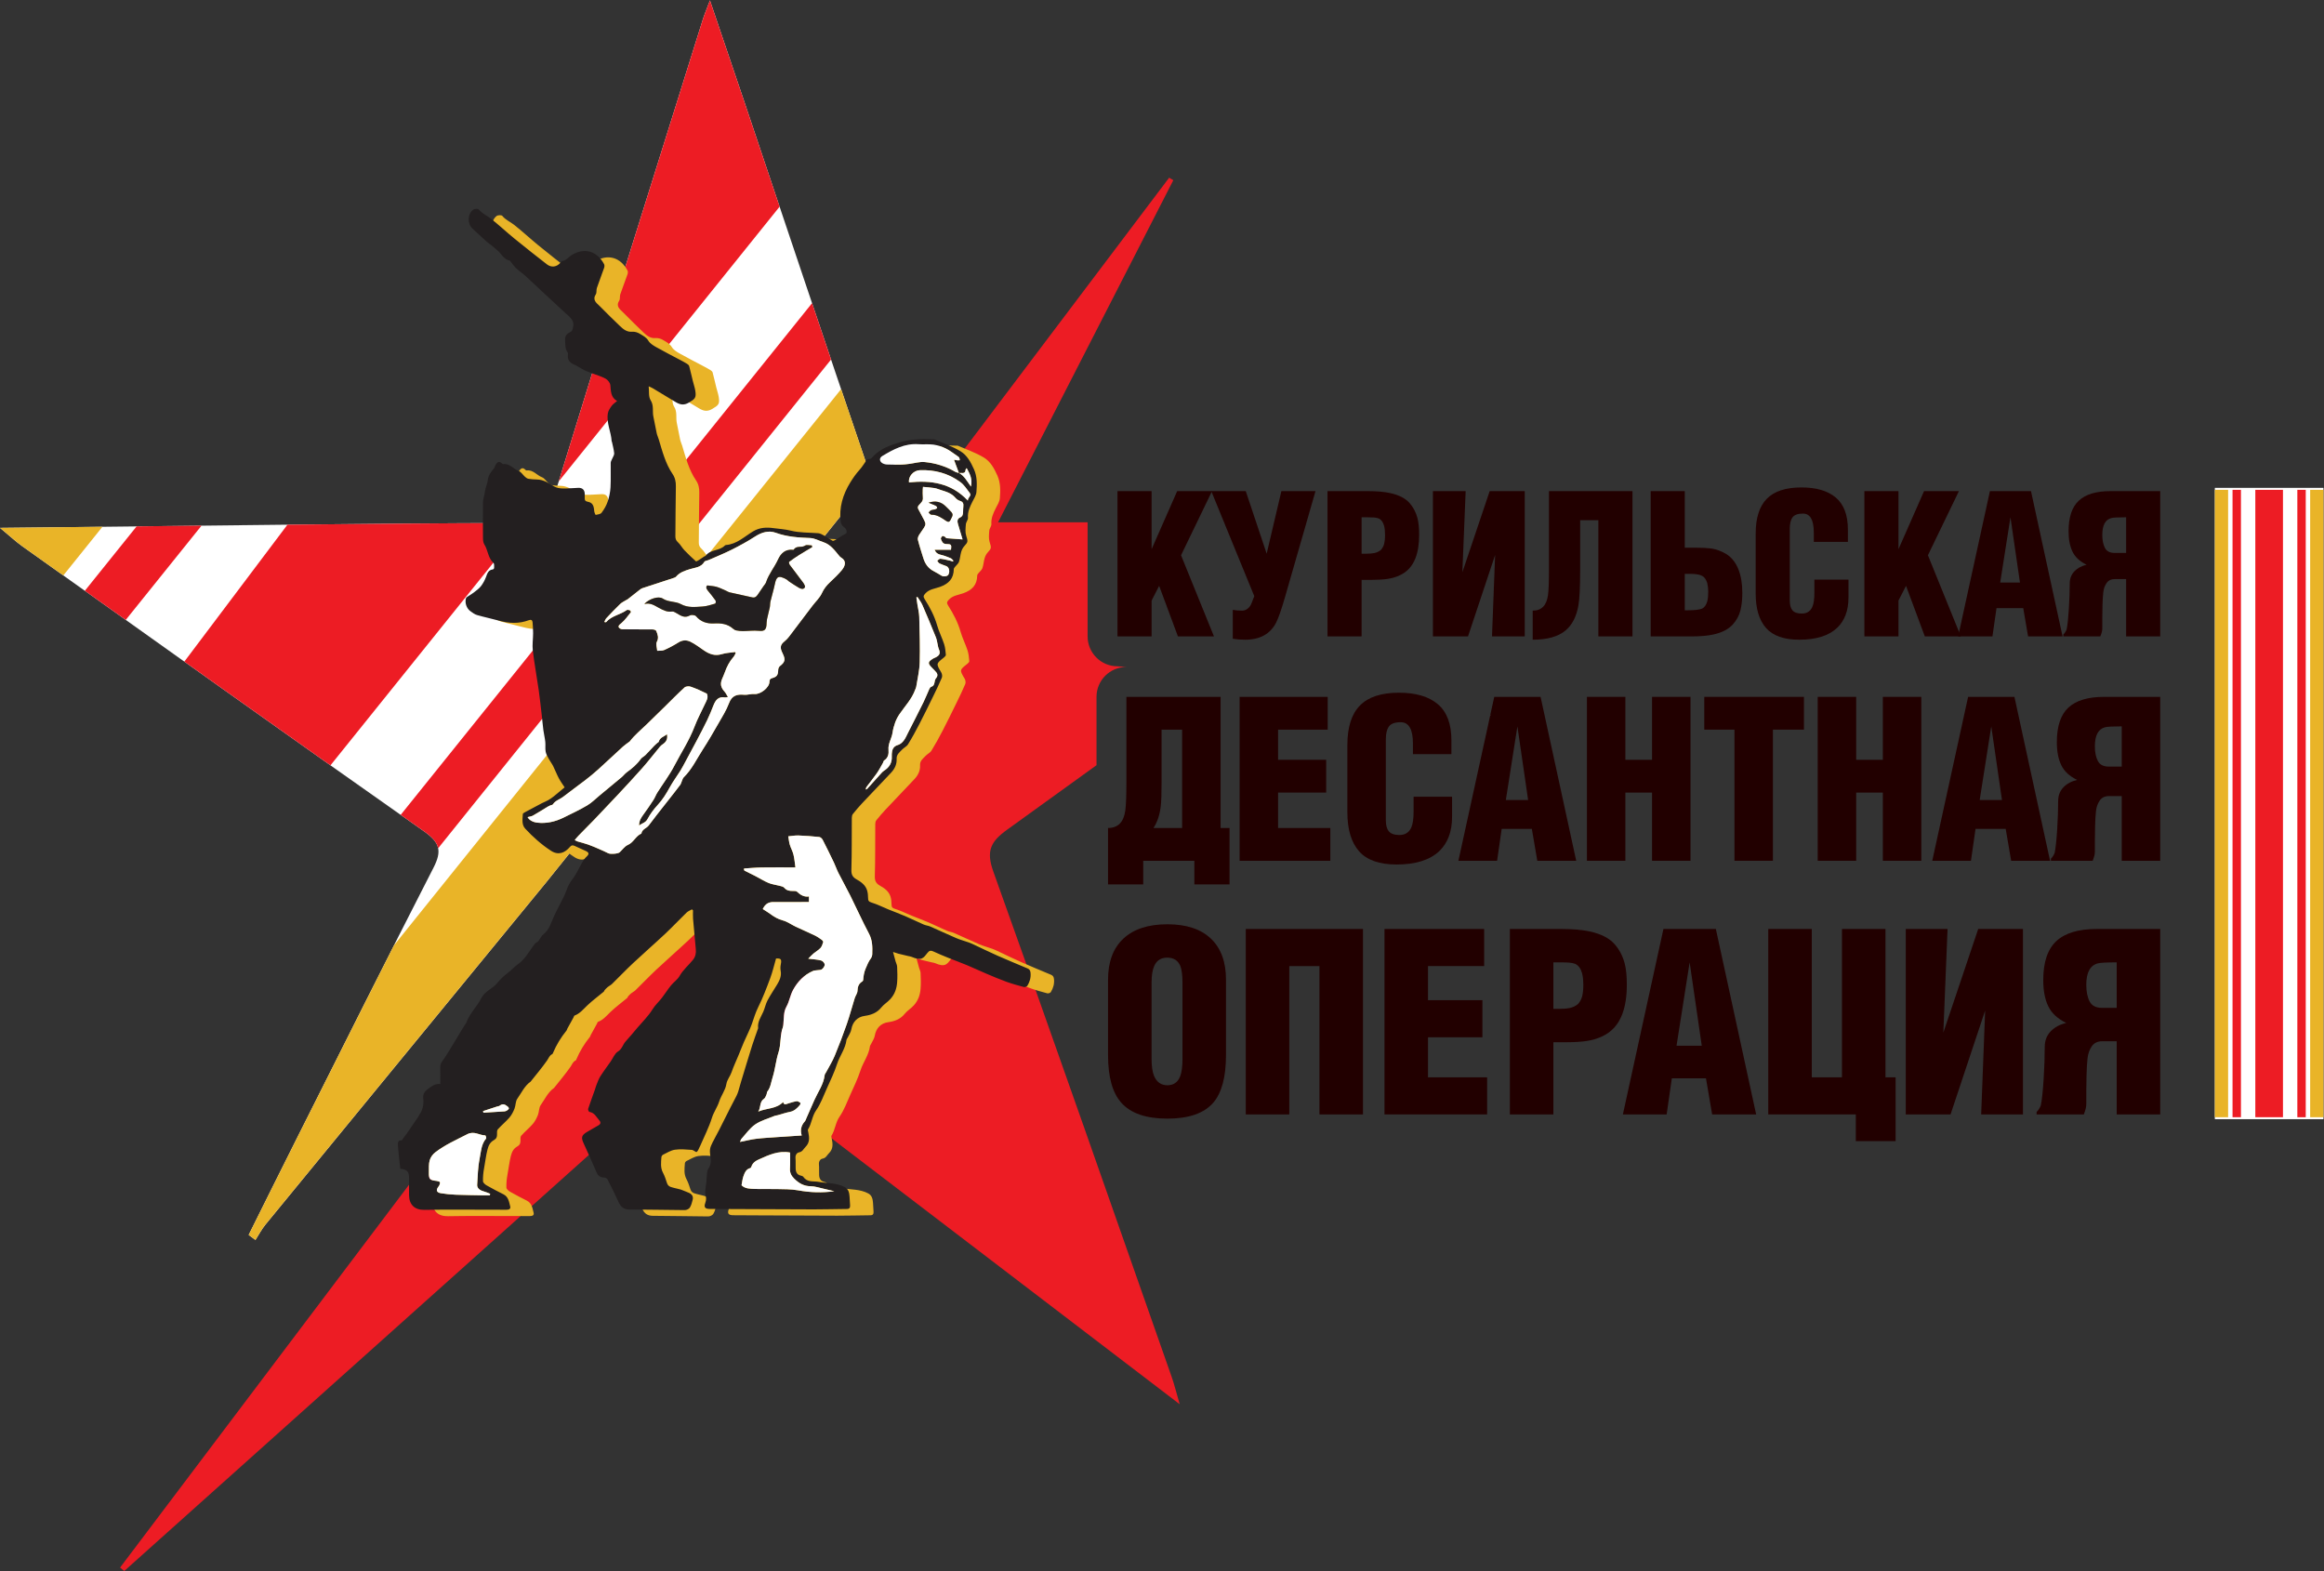 <?xml version="1.0" encoding="UTF-8" standalone="no"?>
<svg
   xmlns:dc="http://purl.org/dc/elements/1.1/"
   xmlns:cc="http://creativecommons.org/ns#"
   xmlns:rdf="http://www.w3.org/1999/02/22-rdf-syntax-ns#"
   xmlns:svg="http://www.w3.org/2000/svg"
   xmlns="http://www.w3.org/2000/svg"
   viewBox="0 0 626.28 423.36"
   height="423.36"
   width="626.28"
   xml:space="preserve"
   id="svg2"
   version="1.1"><rect x="0" y="0" width="626.28" height="423.36" fill="#333333" stroke="none"/><defs
     id="defs6"><clipPath
       id="clipPath20"
       clipPathUnits="userSpaceOnUse"><path
         id="path18"
         d="M 0,0 H 4697 V 3175 H 0 Z" /></clipPath><clipPath
       id="clipPath26"
       clipPathUnits="userSpaceOnUse"><path
         id="path24"
         d="m 0,2108.81 c 35.238,0.38 58.531,0.63 81.828,0.87 321.188,3.42 642.371,7.96 963.572,8.99 45.66,0.15 63.05,15.58 75.82,57.13 98.57,320.66 199.4,640.63 299.62,960.78 2.81,8.99 6.54,17.68 14.39,38.62 25.33,-74.62 47.21,-138.57 68.77,-202.64 82.57,-245.28 164.61,-490.74 248.12,-735.7 9.89,-29.03 6.42,-48.58 -13.59,-72.87 C 1337.28,1676.76 937.086,1188.65 536.852,700.57 c -7.864,-9.582 -13.672,-20.851 -20.442,-31.34 -4.558,3.391 -9.121,6.782 -13.683,10.168 32.363,64.922 64.543,129.93 97.128,194.731 91.875,182.711 183.223,365.681 276.52,547.661 17.152,33.45 13.367,50.68 -18.652,73.18 C 585.824,1686.03 315.41,1879.2 44.68,2071.92 32.309,2080.73 21.16,2091.25 0,2108.81 Z" /></clipPath></defs><g
     transform="matrix(1.333,0,0,-1.333,0,423.36)"
     id="g10"><g
       transform="scale(0.1)"
       id="g12"><g
         id="g14"><g
           clip-path="url(#clipPath20)"
           id="g16"><g
             clip-path="url(#clipPath26)"
             id="g22"><path
               id="path28"
               style="fill:#ffffff;fill-opacity:1;fill-rule:nonzero;stroke:none"
               d="M 2138.66,2679 469.758,603.059 -550.879,1423.58 1118.02,3499.51 2138.66,2679" /><path
               id="path30"
               style="fill:#e9b428;fill-opacity:1;fill-rule:nonzero;stroke:none"
               d="M -545.652,1430.07 1112.8,3493.02 1237.52,3392.75 -420.934,1329.81 -545.652,1430.07" /><path
               id="path32"
               style="fill:#ed1c24;fill-opacity:1;fill-rule:nonzero;stroke:none"
               d="m -379.359,1296.39 1658.449,2062.94 78.99,-63.51 -1658.447,-2062.94 -78.992,63.51" /><path
               id="path34"
               style="fill:#ed1c24;fill-opacity:1;fill-rule:nonzero;stroke:none"
               d="M -165.254,1124.26 1486.42,3317.23 1753.03,2978.31 94.582,915.371 -165.254,1124.26" /><path
               id="path36"
               style="fill:#e9b428;fill-opacity:1;fill-rule:nonzero;stroke:none"
               d="M 2133.43,2672.5 474.98,609.559 350.262,709.828 2008.71,2772.77 2133.43,2672.5" /><path
               id="path38"
               style="fill:#ed1c24;fill-opacity:1;fill-rule:nonzero;stroke:none"
               d="M 1967.14,2806.19 308.688,743.25 l -78.993,63.5 1658.455,2062.94 78.99,-63.5" /></g></g></g><path
         id="path40"
         style="fill:#ed1c24;fill-opacity:1;fill-rule:nonzero;stroke:none"
         d="m 2517.04,1942.53 c 1.92,0.72 3.77,1.79 5.53,3.23 3.53,2.85 6.07,6.51 7.64,10.94 -1.57,-4.43 -4.11,-8.09 -7.64,-10.94 -1.76,-1.44 -3.61,-2.51 -5.53,-3.23" /><path
         id="path42"
         style="fill:#ed1c24;fill-opacity:1;fill-rule:nonzero;stroke:none"
         d="m 2778.73,2057.98 c 2.28,0.45 4.48,1.19 6.6,2.2 -2.12,-1.01 -4.32,-1.75 -6.6,-2.2 -4.58,-0.93 -10,-1.37 -16.27,-1.37 v 0 c 6.27,0 11.69,0.44 16.27,1.37" /><path
         id="path44"
         style="fill:#ed1c24;fill-opacity:1;fill-rule:nonzero;stroke:none"
         d="m 2799.63,2084.66 c -0.29,-2.84 -0.73,-5.46 -1.32,-7.87 -0.3,-1.21 -0.87,-2.28 -1.3,-3.41 0.43,1.13 1,2.2 1.3,3.41 0.59,2.41 1.03,5.03 1.32,7.87" /><path
         id="path46"
         style="fill:#ed1c24;fill-opacity:1;fill-rule:nonzero;stroke:none"
         d="m 2530.21,1956.7 5.49,14.08 -55.47,135.44 v 0 l 55.47,-135.44 -5.49,-14.08" /><path
         id="path48"
         style="fill:#ed1c24;fill-opacity:1;fill-rule:nonzero;stroke:none"
         d="m 2352.07,2120.09 v 0 l -23.97,-54.47 z" /><path
         id="path50"
         style="fill:#ed1c24;fill-opacity:1;fill-rule:nonzero;stroke:none"
         d="m 2277.17,1767.17 h 130.16 v 0 z" /><path
         id="path52"
         style="fill:#ed1c24;fill-opacity:1;fill-rule:nonzero;stroke:none"
         d="m 2368.76,392.18 c -119.69,340.761 -238.61,681.8 -360.59,1021.74 -15.05,41.94 -5.38,60.8 28.11,84.88 60.23,43.31 120.37,86.74 180.47,130.22 v 138.15 c 0,33.37 27.05,60.41 60.42,60.41 l -18.01,1.37 c -33.36,0 -60.41,27.05 -60.41,60.41 v 230.73 c -60.05,0 -120.32,0 -180.99,0 120.8,235.84 237.54,463.74 354.28,691.64 -2.83,1.66 -5.65,3.33 -8.47,5 C 1656.63,1880.12 949.699,943.512 242.766,6.898 245.586,4.602 248.402,2.301 251.223,0 645.242,352.82 1039.26,705.641 1436.55,1061.38 c 316.1,-241.411 628.03,-479.63 948.39,-724.29 -7.36,25.23 -11.02,40.422 -16.18,55.09" /><path
         id="path54"
         style="fill:#ed1c24;fill-opacity:1;fill-rule:nonzero;stroke:none"
         d="m 2497.95,1942.29 c 1.16,-0.14 2.29,-0.35 3.47,-0.44 -1.18,0.09 -2.31,0.3 -3.47,0.44 v 0" /><path
         id="path56"
         style="fill:#ffffff;fill-opacity:1;fill-rule:nonzero;stroke:none"
         d="m 2799.01,1429.95 c -7.5,1.11 -14.4,2.78 -20.72,5.01 6.32,-2.23 13.22,-3.9 20.72,-5.01" /><path
         id="path58"
         style="fill:#ffffff;fill-opacity:1;fill-rule:nonzero;stroke:none"
         d="m 3485.16,1900.59 c -2.79,-1.4 -5.7,-2.72 -8.91,-3.84 3.21,1.12 6.12,2.44 8.91,3.84" /><path
         id="path60"
         style="fill:#ffffff;fill-opacity:1;fill-rule:nonzero;stroke:none"
         d="m 2994.36,1646.15 20.67,94.55 -20.68,-94.55 z" /><path
         id="path62"
         style="fill:#ffffff;fill-opacity:1;fill-rule:nonzero;stroke:none"
         d="m 2823.3,1428.27 c -8.69,0 -16.78,0.56 -24.29,1.68 7.51,-1.12 15.6,-1.68 24.29,-1.68" /><path
         id="path64"
         style="fill:#ffffff;fill-opacity:1;fill-rule:nonzero;stroke:none"
         d="m 3691.16,1892 c -5.83,-2.48 -12.19,-4.46 -19.09,-5.95 6.9,1.49 13.26,3.47 19.09,5.95" /><path
         id="path66"
         style="fill:#220000;fill-opacity:1;fill-rule:nonzero;stroke:none"
         d="m 2328.1,1889.36 h -68.94 v 293.75 h 68.94 v -117.49 l 51.71,117.49 h 70.49 l -62.67,-129.64 66.6,-164.11 h -72.87 l -37.98,102.23 -15.28,-29.77 v -72.46" /><path
         id="path68"
         style="fill:#220000;fill-opacity:1;fill-rule:nonzero;stroke:none"
         d="m 2598.37,1970.72 c -7.59,-26.35 -13.73,-44.08 -18.42,-53.21 -11.76,-23.2 -32.77,-34.81 -63.05,-34.81 -8.63,0 -16.84,0.65 -24.69,1.95 v 58.36 c 6.01,-1.03 12.28,-1.55 18.81,-1.55 4.17,0 8.03,1.42 11.55,4.3 3.53,2.85 6.07,6.51 7.64,10.94 l 5.49,14.08 -86.96,212.33 h 69.71 l 42.31,-126.5 29.76,126.5 h 68.94 l -61.09,-212.39" /><path
         id="path70"
         style="fill:#220000;fill-opacity:1;fill-rule:nonzero;stroke:none"
         d="m 2752.67,2130.23 v -73.62 h 9.79 c 6.27,0 11.69,0.44 16.27,1.37 4.56,0.91 8.81,2.93 12.72,6.06 3.39,3.66 5.67,7.9 6.86,12.75 1.17,4.82 1.76,10.49 1.76,17.02 0,8.09 -0.66,14.5 -1.96,19.2 -2.1,7.56 -5.75,12.53 -10.96,14.89 -2.88,1.04 -6.09,1.69 -9.61,1.94 -3.52,0.26 -8.03,0.39 -13.5,0.39 h -3.91 z m 0,-240.87 h -68.93 v 293.75 h 81.86 c 17.76,0 32.64,-1.3 44.66,-3.91 18,-3.92 31.19,-10.71 39.55,-20.37 7.31,-8.36 12.54,-18.28 15.67,-29.76 2.34,-8.89 3.53,-20.24 3.53,-34.07 0,-18.81 -2.49,-34.61 -7.46,-47.41 -6.25,-16.19 -16.71,-27.67 -31.32,-34.45 -7.59,-3.68 -15.86,-6.14 -24.87,-7.46 -9.01,-1.3 -19.4,-1.95 -31.14,-1.95 h -21.55 v -114.37" /><path
         id="path72"
         style="fill:#220000;fill-opacity:1;fill-rule:nonzero;stroke:none"
         d="m 2967.77,1889.36 h -70.94 v 293.75 h 66.19 l -6.66,-164.11 55.23,164.11 h 70.88 v -293.75 h -66.19 l 6.27,163.72 v 0.78 l -54.78,-164.5" /><path
         id="path74"
         style="fill:#220000;fill-opacity:1;fill-rule:nonzero;stroke:none"
         d="m 3098.53,1882.7 v 58.76 c 17.75,0 28.06,10.42 30.94,31.28 1.31,9.39 1.96,26.45 1.96,51.23 v 159.14 h 168.81 v -293.75 h -68.94 v 235.01 h -36.81 v -100.5 c 0,-34.68 -1.17,-58.66 -3.53,-71.95 -3.91,-22.17 -12.4,-38.86 -25.46,-50.06 -14.87,-12.78 -37.2,-19.16 -66.97,-19.16" /><path
         id="path76"
         style="fill:#220000;fill-opacity:1;fill-rule:nonzero;stroke:none"
         d="m 3405.99,1942.23 h 7.45 c 12,0 21.01,1.04 27.02,3.14 5.21,2.35 8.87,7.31 10.96,14.89 1.3,4.69 1.97,11.09 1.97,19.18 0,6.01 -0.59,11.55 -1.76,16.65 -1.19,5.1 -3.47,9.46 -6.86,13.11 -3.14,2.62 -7.05,4.38 -11.74,5.31 -4.72,0.91 -9.95,1.35 -15.68,1.35 h -11.36 z m 0,240.88 v -114.36 h 21.55 c 13.05,0 23.55,-0.53 31.52,-1.57 7.96,-1.04 16.12,-3.66 24.48,-7.83 14.1,-6.53 24.41,-18.02 30.94,-34.47 5.23,-13.32 7.84,-29.12 7.84,-47.39 0,-13.58 -1.31,-25.54 -3.91,-35.85 -2.61,-10.31 -7.71,-19.64 -15.28,-28 -8.62,-9.67 -21.68,-16.45 -39.17,-20.37 -12.02,-2.61 -27.02,-3.91 -45.05,-3.91 h -81.86 v 293.75 h 68.94" /><path
         id="path78"
         style="fill:#220000;fill-opacity:1;fill-rule:nonzero;stroke:none"
         d="m 3735.77,2080.49 h -68.94 v 18.94 c 0,25.5 -7.3,38.26 -21.92,38.26 -10.18,0 -17.17,-2.49 -20.95,-7.46 -3.79,-4.95 -5.68,-12.66 -5.68,-23.1 v -145.31 c 0,-8.88 1.82,-15.47 5.47,-19.77 3.65,-4.32 9.92,-6.47 18.81,-6.47 10.44,0 17.62,4.67 21.55,14.02 2.59,6.23 3.91,15.58 3.91,28.04 v 26.48 h 68.93 v -35.92 c 0,-26.54 -7.71,-47.11 -23.1,-61.68 -16.99,-15.88 -42.44,-23.82 -76.39,-23.82 -30.81,0 -53.19,7.9 -67.16,23.7 -13.98,15.79 -20.95,39.1 -20.95,69.9 v 120.64 c 0,31.87 7.49,55.44 22.51,70.7 15,15.28 38.32,22.92 69.92,22.92 30.28,0 53.52,-6.88 69.71,-20.64 16.19,-13.76 24.28,-35.31 24.28,-64.67 v -24.76" /><path
         id="path80"
         style="fill:#220000;fill-opacity:1;fill-rule:nonzero;stroke:none"
         d="m 3838.01,1889.36 h -68.93 v 293.75 h 68.93 v -117.49 l 51.71,117.49 h 70.49 l -62.67,-129.64 66.6,-164.11 h -72.86 l -37.99,102.23 -15.28,-29.77 v -72.46" /><path
         id="path82"
         style="fill:#220000;fill-opacity:1;fill-rule:nonzero;stroke:none"
         d="m 4083.6,1998.24 -19.2,131.99 -20.75,-131.99 z m -55.62,-108.88 h -69.33 l 64.25,293.75 h 83.03 l 63.83,-293.75 h -69.71 l -9.8,57.18 h -54.04 l -8.23,-57.18" /><path
         id="path84"
         style="fill:#220000;fill-opacity:1;fill-rule:nonzero;stroke:none"
         d="m 4298.23,2130.23 c -15.93,0 -25.86,-0.51 -29.77,-1.55 -12.28,-3.14 -18.4,-14.51 -18.4,-34.09 0,-10.7 1.77,-19.46 5.29,-26.24 3.52,-6.79 9.98,-10.18 19.38,-10.18 h 23.5 z m 0,-124.94 h -22.91 c -7.36,0 -12.89,-2.67 -16.58,-8.03 -3.69,-5.34 -5.93,-11.68 -6.71,-18.99 -0.8,-7.31 -1.32,-16.32 -1.58,-27.02 -0.26,-10.72 -0.39,-19.33 -0.39,-25.85 v -19.2 c 0,-2.61 -0.27,-5.03 -0.79,-7.25 -0.52,-2.21 -1.56,-5.42 -3.12,-9.59 h -74.81 v 3.91 c 2.59,2.36 4.82,5.75 6.65,10.19 1.82,8.88 3.32,22.79 4.51,41.71 1.17,18.93 1.76,35.97 1.76,51.13 0,9.9 3.14,18.13 9.39,24.66 6.27,6.53 14.5,10.96 24.68,13.32 -13.57,6.53 -23.05,15.28 -28.39,26.24 -5.36,10.96 -8.03,24.81 -8.03,41.52 0,28.45 6.92,49.1 20.75,61.89 13.84,12.78 35.13,19.18 63.85,19.18 h 100.65 v -293.75 h -68.93 v 115.93" /><path
         id="path86"
         style="fill:#220000;fill-opacity:1;fill-rule:nonzero;stroke:none"
         d="m 2389.83,1502.07 v 198.84 H 2348.3 V 1595.3 c 0,-23.86 -0.58,-40.51 -1.76,-49.92 -2.07,-17.1 -6.92,-31.53 -14.58,-43.31 z m -149.78,0 c 20.02,0 31.66,11.78 34.9,35.33 1.48,10.61 2.22,29.9 2.22,57.9 v 171.87 h 190.43 v -265.1 h 18.12 v -114.01 h -71.14 v 47.73 h -103.39 v -47.73 h -71.14 v 114.01" /><path
         id="path88"
         style="fill:#220000;fill-opacity:1;fill-rule:nonzero;stroke:none"
         d="m 2689.42,1435.79 h -183.39 v 331.38 h 178.09 v -66.26 H 2583.8 v -60.99 h 97.23 v -66.28 h -97.23 v -71.57 h 105.62 v -66.28" /><path
         id="path90"
         style="fill:#220000;fill-opacity:1;fill-rule:nonzero;stroke:none"
         d="m 2934.21,1651.41 h -77.77 v 21.36 c 0,28.77 -8.25,43.16 -24.73,43.16 -11.49,0 -19.38,-2.8 -23.64,-8.41 -4.27,-5.58 -6.41,-14.29 -6.41,-26.07 v -163.92 c 0,-10.02 2.05,-17.45 6.18,-22.3 4.12,-4.88 11.19,-7.31 21.21,-7.31 11.78,0 19.88,5.28 24.31,15.82 2.93,7.03 4.42,17.58 4.42,31.63 v 29.88 h 77.76 v -40.52 c 0,-29.94 -8.7,-53.15 -26.06,-69.59 -19.17,-17.91 -47.87,-26.87 -86.18,-26.87 -34.75,0 -60.01,8.92 -75.76,26.74 -15.78,17.81 -23.64,44.11 -23.64,78.86 v 136.1 c 0,35.94 8.45,62.53 25.4,79.75 16.92,17.24 43.22,25.86 78.87,25.86 34.17,0 60.38,-7.76 78.65,-23.28 18.26,-15.53 27.39,-39.84 27.39,-72.96 v -27.93" /><path
         id="path92"
         style="fill:#220000;fill-opacity:1;fill-rule:nonzero;stroke:none"
         d="m 3089.3,1558.62 -21.65,148.9 -23.41,-148.9 z m -62.74,-122.83 h -78.21 l 72.47,331.38 h 93.67 l 72.02,-331.38 h -78.65 l -11.05,64.5 h -60.96 l -9.29,-64.5" /><path
         id="path94"
         style="fill:#220000;fill-opacity:1;fill-rule:nonzero;stroke:none"
         d="m 3285.93,1435.79 h -77.77 v 331.38 h 77.77 v -127.25 h 53.89 v 127.25 h 77.77 v -331.38 h -77.77 v 137.85 h -53.89 v -137.85" /><path
         id="path96"
         style="fill:#220000;fill-opacity:1;fill-rule:nonzero;stroke:none"
         d="m 3445.46,1700.91 v 66.26 h 201.48 v -66.26 h -62.75 v -265.12 h -77.76 v 265.12 h -60.97" /><path
         id="path98"
         style="fill:#220000;fill-opacity:1;fill-rule:nonzero;stroke:none"
         d="m 3752.53,1435.79 h -77.76 v 331.38 h 77.76 v -127.25 h 53.9 v 127.25 h 77.77 v -331.38 h -77.77 v 137.85 h -53.9 v -137.85" /><path
         id="path100"
         style="fill:#220000;fill-opacity:1;fill-rule:nonzero;stroke:none"
         d="m 4047.26,1558.62 -21.65,148.9 -23.41,-148.9 z m -62.74,-122.83 h -78.21 l 72.47,331.38 h 93.67 l 72.02,-331.38 h -78.65 l -11.05,64.5 h -60.96 l -9.29,-64.5" /><path
         id="path102"
         style="fill:#220000;fill-opacity:1;fill-rule:nonzero;stroke:none"
         d="m 4289.39,1707.52 c -17.97,0 -29.16,-0.58 -33.58,-1.76 -13.85,-3.53 -20.75,-16.36 -20.75,-38.45 0,-12.07 1.99,-21.95 5.96,-29.61 3.98,-7.65 11.26,-11.48 21.87,-11.48 h 26.5 z m 0,-140.95 h -25.83 c -8.31,0 -14.55,-3.01 -18.71,-9.06 -4.16,-6.03 -6.69,-13.18 -7.57,-21.42 -0.9,-8.25 -1.49,-18.42 -1.78,-30.49 -0.29,-12.09 -0.44,-21.8 -0.44,-29.16 v -21.66 c 0,-2.95 -0.31,-5.67 -0.9,-8.18 -0.59,-2.49 -1.76,-6.11 -3.51,-10.81 h -84.4 v 4.41 c 2.92,2.66 5.44,6.49 7.51,11.49 2.05,10.02 3.74,25.71 5.08,47.05 1.32,21.36 1.99,40.59 1.99,57.68 0,11.17 3.53,20.46 10.58,27.83 7.08,7.36 16.37,12.36 27.85,15.02 -15.31,7.37 -26,17.24 -32.03,29.61 -6.05,12.36 -9.06,27.99 -9.06,46.84 0,32.09 7.81,55.38 23.41,69.82 15.61,14.41 39.63,21.63 72.04,21.63 h 113.54 v -331.38 h -77.77 v 130.78" /><path
         id="path104"
         style="fill:#220000;fill-opacity:1;fill-rule:nonzero;stroke:none"
         d="m 2390.53,1035.47 v 153.98 c 0,15.32 -1.52,26.66 -4.5,33.99 -4.69,10.99 -13.52,16.5 -26.51,16.5 -12.33,0 -21,-5.51 -25.99,-16.5 -3.67,-8 -5.49,-19.34 -5.49,-33.99 v -153.98 c 0,-15 1.65,-26.48 4.99,-34.48 5.33,-12.689 14.32,-19.01 26.99,-19.01 12.66,0 21.32,6.149 26.01,18.48 2.98,8.01 4.5,19.67 4.5,35.01 z m 87.98,159.97 v -152.46 c 0,-44.011 -8.5,-76.011 -25.49,-95.992 -18.68,-21.679 -49.69,-32.5 -93,-32.5 -43.32,0 -74.47,10.821 -93.48,32.5 -17.66,19.981 -26.49,51.981 -26.49,95.992 v 152.46 c 0,36 10.32,63.65 30.99,82.99 20.66,19.32 50.32,29 88.98,29 38.32,0 67.65,-9.68 87.98,-29 20.33,-19.34 30.51,-46.99 30.51,-82.99" /><path
         id="path106"
         style="fill:#220000;fill-opacity:1;fill-rule:nonzero;stroke:none"
         d="m 2606.48,922.988 h -87.99 v 374.922 h 236.95 V 922.988 h -87.99 v 299.962 h -60.97 V 922.988" /><path
         id="path108"
         style="fill:#220000;fill-opacity:1;fill-rule:nonzero;stroke:none"
         d="m 3006.4,922.988 h -207.48 v 374.922 h 201.49 v -74.96 H 2886.9 v -69 h 110 v -74.99 h -110 v -80.98 h 119.5 v -74.992" /><path
         id="path110"
         style="fill:#220000;fill-opacity:1;fill-rule:nonzero;stroke:none"
         d="m 3140.37,1230.43 v -93.98 h 12.5 c 8,0 14.91,0.57 20.76,1.76 5.82,1.16 11.24,3.74 16.24,7.74 4.33,4.66 7.24,10.08 8.76,16.26 1.49,6.15 2.25,13.4 2.25,21.73 0,10.32 -0.86,18.51 -2.51,24.5 -2.68,9.65 -7.34,16 -13.99,19 -3.67,1.33 -7.77,2.16 -12.26,2.49 -4.5,0.33 -10.25,0.5 -17.24,0.5 h -4.99 z m 0,-307.442 h -87.98 v 374.922 h 104.48 c 22.68,0 41.66,-1.65 57,-4.99 22.98,-5 39.81,-13.66 50.49,-25.99 9.33,-10.68 16,-23.34 20,-37.99 2.98,-11.34 4.5,-25.83 4.5,-43.49 0,-24 -3.17,-44.17 -9.52,-60.5 -7.97,-20.67 -21.32,-35.32 -39.98,-43.98 -9.68,-4.69 -20.23,-7.84 -31.74,-9.52 -11.5,-1.65 -24.76,-2.48 -39.74,-2.48 h -27.51 V 922.988" /><path
         id="path112"
         style="fill:#220000;fill-opacity:1;fill-rule:nonzero;stroke:none"
         d="m 3440.33,1061.96 -24.5,168.47 -26.49,-168.47 z m -70.99,-138.972 h -88.48 l 81.99,374.922 h 105.98 l 81.47,-374.922 h -88.97 l -12.5,72.981 h -68.98 l -10.51,-72.981" /><path
         id="path114"
         style="fill:#220000;fill-opacity:1;fill-rule:nonzero;stroke:none"
         d="M 3751.77,922.988 H 3574.8 v 374.922 h 87.99 V 997.98 h 60.97 v 299.93 h 87.99 V 997.98 h 20.5 V 869 h -80.48 v 53.988" /><path
         id="path116"
         style="fill:#220000;fill-opacity:1;fill-rule:nonzero;stroke:none"
         d="m 3943.29,922.988 h -90.54 v 374.922 h 84.48 l -8.5,-209.46 70.49,209.46 h 90.47 V 922.988 h -84.48 l 8,208.972 v 0.99 l -69.92,-209.962" /><path
         id="path118"
         style="fill:#220000;fill-opacity:1;fill-rule:nonzero;stroke:none"
         d="m 4279.18,1230.43 c -20.34,0 -33,-0.67 -37.99,-1.99 -15.67,-4 -23.49,-18.51 -23.49,-43.51 0,-13.66 2.25,-24.83 6.75,-33.49 4.5,-8.67 12.74,-13 24.74,-13 h 29.99 z m 0,-159.47 h -29.24 c -9.39,0 -16.45,-3.41 -21.16,-10.25 -4.71,-6.82 -7.57,-14.92 -8.57,-24.24 -1.01,-9.33 -1.68,-20.83 -2.01,-34.49 -0.33,-13.679 -0.5,-24.671 -0.5,-33 v -24.5 c 0,-3.332 -0.35,-6.41 -1.01,-9.25 -0.67,-2.82 -1.99,-6.91 -3.98,-12.242 h -95.49 v 4.992 c 3.32,3.008 6.16,7.34 8.5,13 2.32,11.34 4.24,29.09 5.75,53.239 1.49,24.161 2.25,45.921 2.25,65.261 0,12.64 4,23.15 11.98,31.48 8,8.33 18.51,13.99 31.5,16.99 -17.32,8.34 -29.42,19.51 -36.24,33.5 -6.84,13.99 -10.25,31.67 -10.25,53 0,36.31 8.83,62.65 26.49,78.99 17.66,16.31 44.83,24.47 81.5,24.47 h 128.46 V 922.988 h -87.98 v 147.972" /><path
         id="path120"
         style="fill:#ffffff;fill-opacity:1;fill-rule:nonzero;stroke:none"
         d="M 4477.61,913.371 V 2189.7 h 219.53 V 913.371 h -219.53" /><path
         id="path122"
         style="fill:#e9b428;fill-opacity:1;fill-rule:nonzero;stroke:none"
         d="M 4697.14,2185.71 V 917.359 h -26.82 V 2185.71 h 26.82" /><path
         id="path124"
         style="fill:#ed1c24;fill-opacity:1;fill-rule:nonzero;stroke:none"
         d="M 4661.37,2185.71 V 917.359 h -16.99 V 2185.71 h 16.99" /><path
         id="path126"
         style="fill:#ed1c24;fill-opacity:1;fill-rule:nonzero;stroke:none"
         d="M 4615.32,2185.71 V 917.359 h -55.89 V 2185.71 h 55.89" /><path
         id="path128"
         style="fill:#e9b428;fill-opacity:1;fill-rule:nonzero;stroke:none"
         d="M 4477.61,917.359 V 2185.71 h 26.82 V 917.359 h -26.82" /><path
         id="path130"
         style="fill:#ed1c24;fill-opacity:1;fill-rule:nonzero;stroke:none"
         d="M 4513.38,917.359 V 2185.71 h 16.99 V 917.359 h -16.99" /><path
         id="path132"
         style="fill:#e9b428;fill-opacity:1;fill-rule:nonzero;stroke:none"
         d="m 1985.91,2207.02 v 0 c -3.28,8.79 -6.55,17.59 -9.83,26.38 3.28,-8.79 6.55,-17.59 9.83,-26.38 z m 144.85,-1010.41 c -0.45,4.44 -1.92,7.04 -5.91,8.72 -20.4,8.56 -40.87,16.99 -61.11,25.93 -16.12,7.13 -31.94,14.95 -47.91,22.42 -3.23,1.51 -6.48,3.01 -9.84,4.2 -8.57,3.03 -17.42,5.36 -25.76,8.92 -17.43,7.43 -34.55,15.59 -51.91,23.18 -4.32,1.89 -9.29,2.28 -13.62,4.16 -12.52,5.44 -24.77,11.53 -37.31,16.93 -11.33,4.87 -22.93,9.09 -34.35,13.75 -11.27,4.61 -22.2,10.23 -33.78,13.77 -5.78,1.76 -6.93,3.97 -6.94,9.21 -0.01,5.13 -0.52,10.47 -2.01,15.35 -3.29,10.81 -12.11,17.11 -21.26,22.27 -7.97,4.49 -10.77,9.61 -10.48,19.26 1.04,34.92 0.61,69.87 0.88,104.81 0.02,2.68 0.43,5.95 1.97,7.91 5.89,7.44 12.1,14.66 18.59,21.58 19.45,20.72 39.11,41.25 58.64,61.89 7.45,7.88 11.99,17.16 11.39,28.16 -0.49,8.95 6.04,13.36 11.02,18.7 3.65,3.92 9.31,6.34 12.01,10.71 8.13,13.17 15.56,26.79 22.68,40.54 9.66,18.64 18.88,37.51 28.1,56.37 6.1,12.47 12.21,24.96 17.57,37.75 1.23,2.94 0.51,7.82 -1.19,10.68 -10.5,17.68 -10.64,17.54 5.42,30.2 1.72,1.36 4.06,3.69 3.9,5.37 -0.67,7.32 -1.28,14.85 -3.53,21.77 -4.14,12.67 -10.36,24.7 -14,37.48 -5.52,19.35 -14.74,36.75 -25.39,53.46 -3.22,5.05 -2.24,7.25 1.41,11.32 7.99,8.87 19.64,9.71 29.47,13.26 18.01,6.5 27.83,16.8 28.09,36.05 0.03,1.65 1.67,3.4 2.83,4.89 2.53,3.28 6.35,6.04 7.63,9.71 2.25,6.48 2.58,13.62 4.53,20.24 1.2,4.06 3.25,8.3 6.09,11.37 8.07,8.75 7.57,9.77 3.94,21.45 -2.2,7.09 -1.25,15.38 -0.6,23.03 0.37,4.45 4.51,8.83 4.22,13.05 -0.84,11.92 3.72,21.87 8.79,31.98 3.28,6.54 7.82,13.28 8.33,20.19 1.15,15.33 1.72,30.74 -4.91,45.76 -6.43,14.57 -14.19,28.66 -27.41,36.62 -16.34,9.85 -34.83,16.13 -52.43,23.87 -1.01,0.45 -2.34,0.13 -3.52,0.17 -22.8,0.94 -45.25,0.5 -67.56,-6.32 -19.2,-5.86 -37.51,-12.41 -51.89,-27.06 -3.11,-3.17 -5.53,-7.34 -11.18,-6.41 -1.02,0.17 -2.67,-1.63 -3.58,-2.87 -4.48,-6.11 -8.26,-12.84 -13.32,-18.41 -7.41,-8.16 -13.59,-16.9 -19.37,-26.35 -15.01,-24.53 -22.72,-50.45 -19.28,-79.16 0.43,-3.66 2.83,-8.28 5.79,-10.18 4.76,-3.06 6.98,-7.36 6.22,-11.79 -0.41,-2.38 -5.59,-3.93 -8.62,-5.86 -4.65,-2.96 -9.25,-6.03 -14,-8.83 -1.73,-1.02 -4.44,-2.55 -5.65,-1.9 -5.84,3.14 -11.18,7.2 -16.98,10.42 -3.85,2.15 -8.09,4.6 -12.31,4.94 -18.49,1.49 -37.1,0.63 -55.41,5.21 -11.26,2.82 -23.06,3.44 -34.62,5.03 -14.44,1.99 -28.19,1.45 -41.42,-6.48 -17.54,-10.52 -32.81,-25.86 -54.81,-27.61 -0.88,-0.07 -1.91,-0.6 -2.54,-1.25 -10.75,-11 -29.33,-7.38 -38.81,-20.78 -0.34,-0.47 -1.39,-0.37 -1.98,-0.75 -3.93,-2.56 -7.76,-5.26 -11.75,-7.72 -1.83,-1.13 -5.09,-3.07 -5.75,-2.48 -8.06,7.26 -15.99,14.69 -23.44,22.57 -4.68,4.95 -7.88,11.41 -12.88,15.93 -4.08,3.68 -5.27,7.27 -5.21,12.4 0.4,33.5 0.29,67 0.99,100.49 0.19,9.3 -1.54,17.6 -6.65,25.11 -14.49,21.33 -20.68,45.93 -27.96,70.11 -1.24,4.11 -3.19,8.03 -4.09,12.19 -2.43,11.13 -4.27,22.39 -6.72,33.52 -2.41,10.98 1.46,22.39 -5.68,33.52 -4.46,6.96 -2.71,17.92 -3.83,27.94 2.84,-1.33 5.65,-2.37 8.17,-3.88 15.36,-9.18 30.63,-18.5 45.96,-27.73 8.72,-5.24 16.56,-7.53 26.96,-1.32 12.37,7.37 15.41,9.45 13.17,23.84 -1.05,6.76 -3.41,13.3 -5.06,19.98 -2.46,9.99 -4.66,20.06 -7.34,29.99 -0.49,1.81 -2.51,3.53 -4.25,4.61 -4.45,2.78 -9.1,5.23 -13.73,7.7 -16.41,8.74 -33.01,17.15 -49.19,26.3 -5.74,3.24 -12.11,7.27 -15.31,12.65 -4.25,7.14 -10.94,10.14 -17.08,13.95 -4.38,2.72 -10.33,4.72 -15.33,4.25 -10.98,-1.03 -18.15,4.96 -25.01,11.45 -13.87,13.11 -27.31,26.67 -40.8,40.16 -6.63,6.63 -15.62,12.34 -8.03,24.22 2.08,3.26 0.7,8.53 2.05,12.49 4.69,13.74 10,27.28 14.77,41 0.77,2.23 0.86,5.47 -0.21,7.45 -14.28,26.57 -39.48,33.76 -64.93,18.61 -6.59,-3.93 -11.01,-11.27 -19.55,-12.4 -1.35,-0.18 -2.61,-2.01 -3.66,-3.29 -7.14,-8.77 -18.14,-10.59 -27.28,-3.51 -22.18,17.22 -44.23,34.6 -65.98,52.35 -16.22,13.24 -31.48,27.67 -47.96,40.55 -7.77,6.07 -17.17,9.8 -23.69,17.96 -1.53,1.92 -8.91,1.75 -11.47,-0.22 -11.875,-9.13 -12.055,-28.72 -1.22,-38.58 9.34,-8.5 18.48,-17.23 27.88,-25.65 3.72,-3.33 8,-6.01 11.89,-9.15 3.86,-3.13 7.58,-6.43 11.29,-9.74 7.66,-6.85 12.11,-17.55 23.68,-19.79 0.93,-0.18 1.69,-1.53 2.42,-2.42 3.69,-4.49 6.91,-9.48 11.13,-13.39 6.47,-6 13.94,-10.92 20.42,-16.9 26.64,-24.65 52.88,-49.73 79.69,-74.19 8.72,-7.96 18.43,-14.24 14.53,-28.79 -1.14,-4.26 -1.52,-7.14 -5.91,-9.14 -6.99,-3.18 -10.94,-8.34 -10.03,-16.98 0.84,-8.02 -0.43,-16.28 4.88,-23.4 0.89,-1.19 1.2,-3.27 0.96,-4.81 -1.62,-10.46 3.25,-16.35 12.57,-20.37 7.2,-3.09 13.65,-7.89 20.68,-11.44 4.87,-2.45 10.15,-4.09 15.26,-6.04 9.26,-3.55 19,-6.2 27.59,-10.96 4.39,-2.43 9.05,-8.38 9.52,-13.13 1.19,-12.25 0.63,-24.53 13.61,-31.96 -4.28,-3.76 -8.28,-6.25 -10.86,-9.79 -3.26,-4.47 -6.79,-9.54 -7.7,-14.79 -3.41,-19.62 6.54,-37.71 7.63,-56.91 0.03,-0.44 0.51,-0.84 0.61,-1.29 1.6,-7.64 3.75,-15.23 4.48,-22.96 0.3,-3.31 -2.36,-6.9 -3.71,-10.36 -1.14,-2.92 -3.26,-5.81 -3.32,-8.74 -0.32,-16.51 0.51,-33.06 -0.41,-49.53 -0.54,-9.81 -2.63,-19.81 -5.77,-29.14 -2.69,-7.97 -7.19,-15.61 -12.25,-22.37 -2.19,-2.92 -7.74,-3.58 -11.93,-4.39 -0.52,-0.1 -2.85,5.16 -3.03,8.03 -0.72,11.35 -3.7,16.82 -12.98,18.53 -5.62,1.04 -6.38,3.76 -6.13,8.27 0.13,2.38 0.07,4.78 0.04,7.17 -0.12,8.3 -4.55,12.96 -12.71,12.73 -10.69,-0.3 -21.39,-1.55 -32.06,-1.32 -5.75,0.13 -12.22,1.22 -17.04,4.1 -11,6.56 -21.4,13.83 -34.91,14.08 -5.72,0.11 -11.49,0.48 -17.13,1.41 -2.45,0.4 -4.89,2.19 -6.85,3.91 -4.45,3.93 -7.91,10.02 -13.01,11.95 -10.65,4.02 -17.97,15.53 -31.07,13.81 -0.79,-0.11 -1.93,0.54 -2.54,1.19 -5.54,5.9 -9.49,2.93 -12.79,-2.37 -1.48,-2.37 -1.84,-5.55 -3.59,-7.61 -6.11,-7.24 -11.62,-14.5 -12.53,-24.54 -0.44,-4.96 -2.78,-9.72 -3.99,-14.63 -1.03,-4.14 -1.7,-8.37 -2.5,-12.57 -1.08,-5.61 -2.95,-11.21 -3.03,-16.83 -0.34,-23.93 -0.28,-47.86 -0.03,-71.8 0.04,-4.42 0.4,-9.59 2.65,-13.1 7.61,-11.81 7.3,-27.39 18.52,-37.55 1.97,-1.78 1.27,-6.75 1.33,-10.26 0.02,-0.97 -1.56,-2.73 -2.55,-2.84 -9.21,-1.05 -11.14,-8.02 -13.82,-15.23 -2.45,-6.58 -5.94,-13.04 -10.23,-18.57 -3.81,-4.94 -9.2,-8.72 -14.17,-12.66 -3.64,-2.87 -7.769,-5.11 -11.593,-7.75 -1.629,-1.12 -3.895,-2.29 -4.407,-3.9 -2.89,-9.07 0.934,-20.58 8.805,-26.28 4.225,-3.07 8.685,-6.45 13.565,-7.86 14.87,-4.29 30.08,-7.42 45.01,-11.5 20.09,-5.51 39.96,-6.23 59.74,1.17 4.41,1.65 7.11,0.17 7.45,-4.53 0.54,-7.35 1.09,-14.72 1.06,-22.07 -0.06,-11.62 -2,-23.41 -0.64,-34.83 3.17,-26.47 8.06,-52.72 11.84,-79.12 2.5,-17.47 4.34,-35.03 6.38,-52.56 1.13,-9.7 1.86,-19.46 3.14,-29.15 1.05,-7.93 3.03,-15.75 3.89,-23.7 0.71,-6.63 -0.46,-13.54 0.78,-20.03 1,-5.29 4.09,-10.25 6.7,-15.12 2.55,-4.77 6.03,-9.06 8.45,-13.89 4.04,-8.07 7.17,-16.61 11.42,-24.57 3.65,-6.83 8.31,-13.11 11.77,-18.45 -7.31,-6.07 -14.43,-12.17 -21.75,-18.01 -3.67,-2.93 -7.58,-5.63 -11.65,-7.96 -4.1,-2.35 -8.61,-3.96 -12.81,-6.15 -11.09,-5.8 -22.14,-11.69 -33.14,-17.66 -1.97,-1.08 -5.12,-2.67 -5.19,-4.15 -0.48,-10.18 -2.73,-21.38 4.92,-29.59 15.64,-16.81 32.69,-32.09 52.09,-44.7 15.06,-9.79 28.15,-4.01 38.05,7.67 3.2,3.78 5.71,4.11 9.69,2.21 7.32,-3.5 14.75,-6.77 22.16,-10.09 7.35,-3.29 7.59,-6.55 1.69,-11.92 -3.22,-2.94 -5.83,-6.74 -8.06,-10.55 -6.7,-11.48 -11.93,-24.05 -20,-34.44 -5.45,-7.02 -9.2,-14.15 -12.02,-22.25 -1.73,-4.94 -3.88,-9.75 -6.19,-14.44 -6.64,-13.45 -13.95,-26.59 -20.08,-40.27 -5.51,-12.29 -8.82,-25.49 -20.33,-34.44 -4.41,-3.43 -6.96,-9.24 -10.36,-13.97 -1.61,-1.93 -5.06,-2.84 -6.83,-5.07 -11.49,-14.45 -19.43,-31.54 -35.57,-42.53 -6.88,-4.67 -12.39,-11.63 -19.47,-16.77 -8.18,-5.94 -15.55,-13.37 -22.02,-21.2 -9.3,-11.23 -24.2,-15.23 -31.63,-29.94 -8.52,-16.86 -23.27,-30.46 -30.024,-48.86 -0.8,-2.18 -2.605,-3.99 -3.851,-6.03 -7.176,-11.8 -14.274,-23.66 -21.5,-35.44 -7.223,-11.78 -13.957,-23.94 -22.145,-35.02 -3.347,-4.53 -5.582,-8.31 -5.449,-13.92 0.27,-11.17 0.082,-22.361 0.082,-34.17 -10.691,0.891 -17.762,-4.559 -25.105,-10.172 -6.461,-4.93 -10.356,-10.348 -9.328,-18.719 1.503,-12.32 -1.02,-23.687 -8.25,-33.91 -0.68,-0.961 -0.938,-2.219 -1.606,-3.199 -7.594,-11.168 -15.18,-22.34 -22.883,-33.441 -3.148,-4.539 -6.574,-8.887 -10.941,-14.77 -7.508,1.699 -8.09,-5.117 -7.488,-12.039 1.32,-15.199 3.132,-30.371 4.714,-45.262 13.942,-1.359 17.715,-5.597 17.739,-18.527 0.015,-11.492 0.004,-22.981 0.019,-34.473 0.035,-19.59 11.41,-30.34 31.047,-29.968 21.031,0.402 42.07,0.48 63.106,0.48 34.173,0.012 68.353,-0.148 102.523,-0.238 4.52,-0.024 9.2,1.136 7.82,6.539 -2.37,9.23 -3.45,19.5 -13.69,24.66 -11.48,5.789 -22.92,11.687 -34.07,18.078 -3.12,1.781 -7.2,5.402 -7.29,8.281 -0.26,8.719 0.56,17.621 2.17,26.231 2.38,12.687 3.73,25.508 6.96,38.179 2.29,8.981 5.9,14.872 13,18.84 5.09,2.852 6.33,6.391 6.26,11.602 -0.05,3.43 -0.37,7.969 1.55,10.109 7.42,8.278 16.19,15.367 23.45,23.77 4.43,5.14 7.72,11.578 10.26,17.949 2.6,6.5 1.92,14.871 5.74,20.23 8.45,11.84 14.42,25.809 26.88,34.559 0.38,0.262 0.61,0.731 0.91,1.102 10.91,13.828 22.35,27.289 32.42,41.699 3.24,4.63 4.76,10.27 10.51,12.83 0.7,0.31 1.07,1.55 1.44,2.42 6.93,16.4 16.1,31.44 27.32,45.26 0.86,1.05 1.02,2.65 1.69,3.89 2.33,4.33 4.75,8.6 7.12,12.9 1.82,3.29 3.62,6.58 5.41,9.88 0.65,1.2 0.97,3.2 1.92,3.55 10.76,3.98 17.59,12.61 25.54,20.21 10.55,10.1 22.44,18.79 33.68,28.17 0.83,0.69 0.91,2.23 1.67,3.07 1.98,2.2 3.99,4.41 6.28,6.26 2.74,2.23 6.11,3.74 8.61,6.18 14.24,13.92 27.99,28.38 42.51,41.99 21.56,20.19 43.88,39.58 65.42,59.8 14.62,13.74 28.34,28.43 42.75,42.4 2.98,2.89 7.24,4.48 10.9,6.67 0.76,-0.66 1.52,-1.32 2.28,-1.98 0,-5.71 -0.39,-11.44 0.07,-17.1 1.68,-20.46 3.54,-40.91 5.56,-61.34 0.79,-8.01 -0.6,-15.26 -5.66,-21.58 -8.88,-11.06 -20.02,-20.06 -27.18,-32.82 -4.08,-7.27 -11.92,-12.32 -17.32,-18.97 -6.4,-7.89 -11.82,-16.57 -18.01,-24.65 -6.29,-8.21 -13.98,-14.93 -19.64,-24.11 -8.36,-13.6 -20.27,-25.03 -30.72,-37.34 -7.72,-9.11 -15.27,-18.37 -23.34,-27.16 -5.73,-6.23 -6.98,-15.09 -15.45,-20.29 -6.65,-4.08 -10.05,-13.47 -14.94,-20.46 -6.95,-9.95 -14.3,-19.641 -20.8,-29.872 -3.37,-5.296 -5.4,-11.488 -7.81,-17.367 -1.33,-3.25 -2.11,-6.722 -3.29,-10.043 -4.53,-12.769 -9.28,-25.457 -13.49,-38.328 -0.55,-1.672 1.33,-5.922 2.5,-6.09 10.47,-1.5 14.19,-10.59 20.07,-17.172 3.68,-4.117 2.71,-7.558 -2.21,-10.257 -7.53,-4.153 -14.94,-8.52 -22.34,-12.911 -11.79,-6.992 -12.62,-11.582 -6.75,-24.07 9,-19.172 17.43,-38.609 25.81,-58.07 2.87,-6.66 7.91,-10.141 15.2,-10.219 2.32,-0.031 5.77,-1.621 6.74,-3.512 7.96,-15.5 15.75,-31.097 22.98,-46.949 4.37,-9.558 10.61,-14.109 21.53,-14.14 37.26,-0.079 74.53,-1.051 111.8,-1.231 3.49,-0.019 8.39,2.211 10.18,4.981 3.01,4.671 4.46,10.519 5.82,16.058 1.63,6.602 -1.55,11.531 -8.04,14.082 -5.31,2.102 -10.51,4.512 -15.89,6.391 -3.69,1.281 -7.67,1.699 -11.42,2.828 -6.41,1.93 -13.88,1.941 -16.56,10.34 -2.28,7.16 -4.69,14.422 -8.19,21.031 -5.44,10.289 -3.81,20.949 -3.07,31.609 0.12,1.692 1.82,4 3.38,4.743 7.82,3.718 15.58,8.828 23.86,10.019 11.17,1.598 22.81,0.43 34.2,-0.332 3.47,-0.23 8.38,-5.238 9.82,-4.187 3.07,2.25 4.32,7.007 6.32,10.738 0.11,0.211 0.27,0.398 0.36,0.621 8.25,19.168 17.98,37.879 24.17,57.699 3.67,11.77 10.94,21.371 14.66,32.93 3.86,11.969 12.43,22.789 14.43,34.859 1.58,9.5 7.54,15.699 10.39,23.891 4.21,12.11 9.72,23.77 14.63,35.65 3.62,8.77 7.02,17.64 10.8,26.36 5.2,12.02 11.42,23.67 15.79,35.99 4.04,11.37 7.24,22.81 12.76,33.84 9.5,18.98 17.04,39 24.46,58.93 4.72,12.68 7.74,26 11.69,39.6 10.05,0.57 11.69,-1.45 9.53,-12.32 -0.81,-4.08 -0.9,-8.57 -0.14,-12.65 1.97,-10.47 -2.15,-19.14 -7.19,-27.6 -6.41,-10.76 -13.59,-21.09 -19.43,-32.15 -3.74,-7.09 -5.3,-15.32 -8.49,-22.75 -4.59,-10.65 -12,-20.32 -10.55,-32.91 0.08,-0.67 -0.23,-1.41 -0.47,-2.08 -3.89,-11.19 -8.08,-22.28 -11.63,-33.58 -7.63,-24.29 -14.96,-48.67 -22.35,-73.029 -1.96,-6.461 -3.61,-13.02 -5.6,-19.481 -0.98,-3.16 -2.22,-6.281 -3.71,-9.238 -4.09,-8.113 -8.44,-16.082 -12.54,-24.184 -7.54,-14.867 -14.89,-29.828 -22.47,-44.679 -4.4,-8.629 -9.26,-17.028 -13.56,-25.719 -2.11,-4.27 -4.3,-8.84 -4.88,-13.469 -1.36,-10.98 4.25,-22.101 -0.15,-33.101 -1.52,-3.79 -4.53,-7.192 -5.21,-11.059 -1.3,-7.383 -1.38,-14.973 -2.05,-22.473 -0.23,-2.558 -0.84,-5.078 -1.06,-7.636 -0.48,-5.59 -2.27,-11.602 -0.85,-16.692 1.69,-6.078 2.08,-11.012 -0.17,-17.082 -3.36,-9.078 -0.51,-12.367 8.96,-12.437 15.78,-0.11 31.56,-0.18 47.34,-0.25 54.26,-0.25 108.53,-0.602 162.79,-0.661 22.44,-0.031 44.88,0.649 67.32,0.829 5.37,0.043 6.44,3.082 6.23,7.41 -0.29,5.953 -0.58,11.91 -1.07,17.84 -0.63,7.543 -1.94,14.793 -9.53,18.882 -16.63,8.981 -35.38,7.481 -53.16,10.688 -10.69,1.93 -22.82,-1.418 -30.52,9.91 -0.94,1.391 -3.16,2.32 -4.94,2.66 -7.82,1.492 -10.48,6.922 -10.79,13.961 -0.3,7.172 0.26,14.379 -0.36,21.512 -0.54,6.156 2.6,10.848 7.3,11.656 7.11,1.242 8.82,6.91 12.86,10.852 9.12,8.89 7.89,19.261 5.66,30.05 -0.38,1.801 -1.28,4.211 -0.51,5.418 7.57,11.911 7.95,26.524 16.38,38.59 9.14,13.082 14.73,28.731 21.35,43.492 7.41,16.54 15.41,32.961 21,50.13 5.4,16.62 16.81,30.77 19.06,48.54 0.23,1.79 1.71,3.39 2.52,5.12 2.51,5.37 6.26,10.53 7.21,16.17 2.57,15.19 12.07,25.47 27.43,27.55 12.92,1.75 24.66,6.27 32.92,16.63 5.38,6.74 12.82,10.87 18.61,17.31 8.98,9.99 12.6,20.97 13.66,33.24 0.92,10.69 0.46,21.54 0.04,32.29 -0.14,3.58 -2.13,7.07 -3.14,10.64 -1.61,5.71 -3.1,11.47 -5.14,19.04 5.31,-1.7 8.15,-2.79 11.08,-3.53 6.64,-1.68 13.32,-3.2 19.98,-4.78 2.08,-0.49 4.31,-0.64 6.24,-1.47 20.61,-8.84 23.92,-2.73 32.48,8.16 3.54,4.51 6.61,5.04 11.54,2.76 9.96,-4.59 20.09,-8.82 30.25,-12.93 12.72,-5.14 25.64,-9.79 38.3,-15.07 13,-5.41 25.73,-11.49 38.7,-16.98 13.4,-5.67 26.8,-11.39 40.47,-16.33 11.59,-4.2 23.52,-7.52 35.44,-10.7 2.07,-0.55 6.02,0.82 7.09,2.56 4.91,7.95 7.38,16.61 6.4,26.28" /><path
         id="path134"
         style="fill:#231f20;fill-opacity:1;fill-rule:nonzero;stroke:none"
         d="m 976.535,929.73 c 0.242,-1.082 0.485,-2.16 0.727,-3.23 14.32,0.859 28.648,1.672 42.958,2.68 1.79,0.129 3.69,1.082 5.22,2.129 3.41,2.339 5.07,4.25 0.45,8 -5.39,4.371 -9.89,5.851 -15.69,1.363 -1.4,-1.082 -3.58,-1.121 -5.38,-1.703 -9.433,-3.071 -18.855,-6.16 -28.285,-9.239 z m 861.075,1271.04 c 44.45,4.62 85.54,-1.22 118.98,-36.76 -0.12,6.93 8.52,9.46 3.63,15.63 -6.04,7.62 -10.63,15.86 -19.23,22.08 -24.58,17.8 -51.66,24.78 -81.27,23.71 -13.01,-0.47 -23.73,-12.46 -22.11,-24.66 z M 1686.7,767.73 c -7.13,1.68 -14.24,3.481 -21.4,5.032 -8.8,1.91 -17.65,5.019 -26.49,5.09 -13.9,0.097 -24.01,6.238 -33.33,15.449 -5.75,5.699 -8.92,11.82 -8.41,20.289 0.65,10.859 0.16,21.789 0.16,32.379 -23.8,4.359 -43.06,-5.078 -62.35,-13.571 -6.84,-3.007 -13.61,-7.168 -16,-15.398 -0.29,-1 -1.35,-2.27 -2.29,-2.52 -8.43,-2.23 -11.13,-9.48 -13.6,-16.32 -2.07,-5.711 -2.58,-11.969 -3.85,-18.332 7.14,-7.226 17.16,-7.019 26.61,-7.418 14.51,-0.621 29.08,0.141 43.61,-0.262 14.78,-0.398 29.81,0.043 44.23,-2.609 24.4,-4.488 48.64,-5.18 73.11,-1.809 z m 235.87,1296.83 c 1.38,10.29 0.66,11.52 -9.47,11.58 -7.27,0.03 -9.07,5.34 -10.96,10.31 -0.55,1.42 1.36,4.51 2.97,5.75 0.9,0.69 3.63,-0.62 5.31,-1.47 1.19,-0.6 1.95,-2.72 3.02,-2.82 10.7,-0.95 21.43,-1.63 32.5,-2.4 -3.36,11.33 -6.15,21.12 -9.18,30.84 -1.74,5.59 -1.75,10.83 4.19,13.45 5.22,2.32 5.85,6.32 6.03,10.98 0.14,3.82 0.11,7.66 0.56,11.45 0.66,5.71 -0.72,9.42 -6.96,11.2 -3.47,0.99 -6.94,3.6 -9.33,6.4 -7.61,8.91 -18.03,12.1 -28.55,15.31 -4.56,1.39 -9,3.4 -13.65,4.16 -7.58,1.22 -15.28,1.64 -23.11,2.41 -0.26,-2.85 -0.47,-4.01 -0.46,-5.18 0,-5.26 -0.33,-10.56 0.22,-15.76 0.49,-4.65 -0.53,-7.95 -3.91,-11.45 -8.09,-8.39 -7.84,-8.63 -2.06,-18.62 0.47,-0.83 0.88,-1.69 1.32,-2.54 13.22,-25.64 13.69,-18.62 -2.43,-42.81 -1.96,-2.94 -3.78,-7.4 -3.01,-10.49 3.15,-12.64 7.31,-25.02 11.14,-37.49 3.51,-11.43 9.95,-20.47 20.87,-26.07 5.49,-2.82 10.71,-6.16 16.06,-9.27 4.02,-2.35 11.7,-1.16 13.54,2.1 3.55,6.27 1.65,15.02 -3.88,17.29 -4.62,1.9 -9.5,3.25 -13.95,5.48 -1.97,0.99 -3.14,3.57 -4.67,5.43 2.16,1.44 4.47,4.28 6.46,4.07 6.69,-0.7 13.27,-2.44 19.87,-3.89 1.82,-0.4 3.57,-1.14 5.35,-1.73 0.33,0.57 0.67,1.14 1.01,1.7 -1.79,1.71 -3.29,4.11 -5.42,4.98 -6.51,2.68 -13.12,5.37 -19.94,6.89 -5.8,1.29 -9.86,3.67 -12.74,10.21 11.53,0 22.13,0 33.26,0 z m -172.32,-484.58 c 1.56,0.43 2.16,0.41 2.43,0.71 9.69,10.73 19.34,21.52 29.05,32.25 1.58,1.74 3.25,3.53 5.21,4.77 10.7,6.75 16.67,15.94 15.91,29 -0.19,3.31 0.06,6.72 0.62,10 1.18,6.93 4.84,11.2 12.12,13.32 4.3,1.24 8.5,4.93 11.31,8.61 3.73,4.86 6.15,10.75 8.96,16.28 10.38,20.37 20.83,40.7 30.95,61.2 4.31,8.72 7.77,17.85 11.82,26.71 0.82,1.81 2.25,4.14 3.89,4.64 4.69,1.45 6.05,4.69 6.76,8.99 0.46,2.78 1.04,6.02 2.77,8.01 5.01,5.8 3.25,10.34 -1.5,14.91 -2.24,2.15 -4.3,4.49 -6.49,6.7 -8.76,8.86 -8.49,11.62 2,18.33 1.58,1.02 3.45,1.59 5.15,2.43 8.91,4.43 10.38,8.84 6.36,18 -0.94,2.14 -1.15,4.61 -1.7,6.92 -1.25,5.32 -1.85,10.91 -3.88,15.91 -8.84,21.9 -17.9,43.72 -27.32,65.37 -2.51,5.75 -6.59,10.81 -9.95,16.19 -0.71,-0.36 -1.42,-0.72 -2.13,-1.07 0.72,-4.92 1.42,-9.84 2.16,-14.75 1.26,-8.25 3.44,-16.47 3.65,-24.75 0.78,-30.6 1.8,-61.23 0.93,-91.81 -0.47,-16.54 -4.53,-32.99 -7.09,-49.47 -0.28,-1.85 -1.31,-3.57 -1.95,-5.38 -6.76,-19.08 -20.73,-33.51 -31.88,-49.77 -3.57,-5.21 -6.54,-11.02 -8.73,-16.94 -2.44,-6.65 -4.3,-13.65 -5.3,-20.66 -1.66,-11.72 -9.31,-21.86 -8.13,-34.39 0.78,-8.34 -0.71,-16.44 -8.84,-21.63 -1.32,-0.84 -1.48,-3.35 -2.41,-4.95 -4.07,-7.07 -7.81,-14.39 -12.46,-21.05 -6.68,-9.55 -14.08,-18.57 -21.06,-27.91 -0.75,-1.01 -0.71,-2.61 -1.23,-4.72 z M 990.266,759.398 c 0.207,1.082 0.418,2.153 0.625,3.231 -4.672,1.742 -9.254,3.793 -14.036,5.141 -7.41,2.089 -12.593,6.66 -12.175,12.96 1.168,17.602 1.375,35.481 4.871,52.661 2.82,13.859 3.062,29.14 13.215,40.98 0.843,0.981 -1.02,6.238 -1.653,6.25 -12.078,0.098 -22.535,9.578 -36.359,2.449 -22.195,-11.449 -45.129,-21.468 -64.984,-36.832 -4.926,-3.808 -9.375,-9.929 -11.051,-15.828 -2.16,-7.609 -1.574,-16.07 -1.68,-24.16 -0.195,-14.68 1.316,-16.078 15.918,-17.699 2.356,-0.262 6.449,-1.653 6.5,-2.68 0.137,-2.699 -0.867,-6.012 -2.582,-8.141 -6.012,-7.46 -4.82,-12.511 4.5,-14.031 9.867,-1.609 19.895,-2.629 29.887,-3.027 19.078,-0.75 38.183,-0.891 57.281,-1.262 3.906,-0.07 7.812,-0.012 11.723,-0.012 z m 513.904,660.792 c -0.01,-0.97 -0.03,-1.95 -0.04,-2.92 0.42,-0.54 0.72,-1.3 1.27,-1.58 7.34,-3.7 14.77,-7.25 22.08,-11.03 8.83,-4.56 17.29,-9.98 26.42,-13.78 6.91,-2.87 14.67,-3.65 21.98,-5.63 3.3,-0.9 7.47,-1.57 9.43,-3.88 5.17,-6.12 11.53,-6.85 18.68,-6.61 2.48,0.08 5.79,-0.04 7.34,-1.51 6.81,-6.51 14.2,-11.11 24.06,-9.61 0,-4.06 0,-7.26 0,-11.25 -3.34,0 -6.16,0 -8.98,0 -20.8,-0.05 -41.61,-0.33 -62.41,-0.04 -9.89,0.14 -16.91,-3.44 -21.97,-14.18 5.19,-3.36 10.56,-6.47 15.51,-10.14 7.67,-5.68 15.43,-10.28 25.04,-12.8 9.18,-2.41 17.33,-8.58 26.1,-12.72 12.89,-6.09 26.03,-11.66 38.87,-17.85 5.01,-2.41 9.6,-5.77 14.16,-9.01 1.29,-0.92 2.83,-3.29 2.46,-4.41 -1.36,-4.14 -2.67,-8.78 -5.5,-11.83 -4,-4.32 -9.48,-7.22 -14.05,-11.06 -3.46,-2.91 -6.49,-6.34 -10.65,-10.48 9.99,-1.26 18.19,-1.62 25.96,-3.62 3.1,-0.8 7.05,-5.06 7.35,-8.07 0.31,-3.1 -2.71,-7.39 -5.5,-9.66 -2.24,-1.83 -6.3,-1.43 -9.56,-1.97 -2.78,-0.47 -5.81,-0.32 -8.33,-1.39 -18.32,-7.8 -31.47,-21.62 -40.72,-38.63 -5.68,-10.44 -7.38,-23.08 -13.2,-33.42 -6.56,-11.67 -4.89,-23.91 -6.35,-35.99 -0.23,-1.9 -0.23,-3.91 -0.9,-5.66 -6.23,-16.36 -3.36,-34.11 -8.83,-50.97 -5.31,-16.37 -6.64,-34.01 -12,-50.791 -3.14,-9.801 -3.92,-20.199 -10.71,-28.668 -1.07,-1.34 -0.66,-3.761 -1.44,-5.441 -1.45,-3.11 -2.53,-7.199 -5.07,-8.852 -9.75,-6.328 -6.14,-17.968 -11.77,-26 16.62,7.211 36.19,4.934 50.34,19.282 1.82,-6.879 5.72,-4.29 9.57,-3.079 5.89,1.84 11.81,3.829 17.87,4.778 2.28,0.371 5.14,-1.739 7.38,-3.25 0.49,-0.328 -0.02,-3.309 -0.91,-4.36 -5.43,-6.398 -11.1,-12.211 -20.08,-13.949 -8.53,-1.64 -16.81,-4.551 -25.21,-6.851 -1.83,-0.5 -3.84,-0.469 -5.56,-1.18 -13.32,-5.539 -27.85,-9.359 -39.51,-17.359 -11.05,-7.579 -19.09,-19.559 -28.38,-29.668 -0.79,-0.872 -0.96,-2.321 -2.28,-5.692 12.01,2.371 22.25,5.039 32.66,6.301 14.22,1.719 28.55,2.437 42.84,3.461 16.13,1.137 32.27,2.129 49.15,3.238 -3.38,11.09 -1.11,20.309 6.23,28.442 1.68,1.859 2.38,4.628 3.44,7.027 5.3,12.012 10.54,24.043 15.86,36.043 7.4,16.68 18.72,31.719 20.86,50.608 0.23,1.97 1.89,3.79 2.89,5.67 5.86,11.08 12.59,21.79 17.39,33.31 8.78,21.08 16.88,42.48 24.4,64.06 6.01,17.27 10.63,35.03 16.1,52.5 1.56,5 5.39,9.7 5.57,14.63 0.29,8.35 2.38,14.8 9.77,19.14 0.87,0.51 1.65,1.9 1.73,2.93 0.63,7.87 1.59,15.12 4.9,22.94 3.15,7.44 5.97,14.59 10.85,21.1 1.72,2.29 2.56,5.71 2.65,8.66 0.45,14.06 0.43,27.67 -6.67,41.02 -13.33,25.03 -24.89,50.99 -37.53,76.39 -7.76,15.58 -16.33,30.75 -24.21,46.27 -3.44,6.78 -5.83,14.11 -9.12,20.98 -7.38,15.43 -14.89,30.81 -22.72,46.02 -1.28,2.48 -4.33,5.43 -6.82,5.7 -14.01,1.49 -28.08,2.56 -42.16,3.1 -6.52,0.25 -13.09,-1.03 -20.6,-1.71 1.12,-6.36 1.55,-11.86 3.12,-17.01 2.07,-6.84 5.78,-13.23 7.43,-20.13 2.06,-8.57 2.73,-17.47 3.93,-25.75 -24.25,0 -46.47,0.23 -68.69,-0.1 -11.74,-0.18 -23.47,-1.34 -35.21,-2.06 z m -155.79,271.43 c 1.7,-9.32 -1.34,-15.02 -7.53,-19.46 -2.31,-1.66 -4.76,-3.34 -6.55,-5.51 -12,-14.42 -23.42,-29.34 -35.82,-43.4 -16.76,-19 -34.14,-37.47 -51.42,-56.01 -15.08,-16.18 -30.32,-32.22 -45.63,-48.18 -10.51,-10.95 -21.3,-21.63 -31.89,-32.5 -2.57,-2.64 -4.87,-5.55 -7.69,-8.79 2.38,-1.25 3.74,-2.25 5.26,-2.71 7.24,-2.2 14.62,-3.95 21.74,-6.45 7.4,-2.59 14.61,-5.75 21.81,-8.86 6.44,-2.78 12.86,-5.65 19.11,-8.83 4.12,-2.09 19.52,-1.08 22.9,2.04 5.5,5.07 10.13,12.11 16.59,14.88 11.78,5.06 15.94,18.25 27.4,23 1.11,8.88 10.28,10.46 14.73,16.33 5.63,7.41 11.24,14.85 16.96,22.2 7.39,9.5 14.9,18.92 22.33,28.4 8.14,10.39 16.38,20.7 24.28,31.28 1.93,2.6 2.6,6.12 3.96,9.16 0.97,2.15 1.66,4.68 3.25,6.23 16.69,16.32 26.36,37.46 38.81,56.64 11.02,16.98 21.16,34.54 31.22,52.12 7.69,13.45 16.16,26.75 21.53,41.15 5.83,15.63 16.03,18.4 30.49,17.05 6.92,-0.64 14.16,2.14 21.09,1.5 11.67,-1.08 29.7,12.62 30.2,24.39 0.17,3.96 0.75,6.4 5.35,7.71 10.12,2.89 11.94,6.28 12.35,16.78 0.1,2.59 1.41,6.01 3.35,7.51 10.4,8.03 11.78,13.1 5.86,25.2 -0.83,1.72 -1.69,3.44 -2.37,5.22 -3.25,8.55 -1.56,13.65 5.56,19.42 3.47,2.82 6.7,6.1 9.42,9.66 15.89,20.77 31.56,41.71 47.37,62.55 6.46,8.51 14.83,16.1 19.14,25.56 4.04,8.88 9.47,15.56 16.27,21.96 8.36,7.84 16.78,15.77 24.05,24.59 6.69,8.12 10.31,18.5 -1.59,25.41 -1.41,0.82 -2.64,2.09 -3.69,3.37 -9.15,11.13 -17.6,23.04 -32.25,27.78 -8.77,2.84 -17.44,7.92 -26.29,8.25 -23.78,0.9 -47.02,2.34 -69.86,10.66 -14.07,5.12 -28.23,1.08 -41.37,-7.43 -15.13,-9.8 -31.06,-18.49 -47.17,-26.62 -15.26,-7.7 -31.2,-14.07 -46.85,-20.98 -3.02,-1.32 -7.64,-1.56 -8.93,-3.79 -6.4,-11.1 -18.45,-11.48 -28.29,-14.49 -10.94,-3.34 -21.13,-6.45 -28.8,-15.41 -1.38,-1.61 -3.97,-2.34 -6.14,-3.06 -20.54,-6.75 -41.12,-13.4 -61.65,-20.16 -1.78,-0.59 -3.51,-1.61 -4.99,-2.76 -8.39,-6.52 -16.68,-13.16 -25.04,-19.72 -0.91,-0.71 -2.09,-1.06 -3.08,-1.68 -4.09,-2.58 -8.7,-4.61 -12.11,-7.89 -9.59,-9.26 -18.79,-18.93 -27.9,-28.67 -1.94,-2.08 -2.86,-5.14 -4.25,-7.74 2.46,-0.7 3.54,-0.56 4.07,0.05 10.96,12.71 28.27,14.54 41.17,23.96 1.43,1.04 4.56,0.38 6.6,-0.34 1.03,-0.36 2.34,-3.4 1.91,-3.93 -6.15,-7.64 -11.85,-15.91 -19.25,-22.14 -3.19,-2.68 -6.45,-4.59 -5.27,-8.34 0.61,-1.96 4.83,-3.92 7.46,-3.96 20.55,-0.32 41.11,-0.07 61.66,-0.32 2.37,-0.03 6.17,-1.46 6.8,-3.17 2.58,-6.93 5.64,-13.47 1.18,-21.77 -2.49,-4.63 0.27,-12.08 0.67,-18.26 4.74,0.43 10.01,-0.32 14.12,1.52 9.98,4.46 19.73,9.63 28.99,15.45 8,5.04 16.43,5.07 23.85,1.49 9.78,-4.73 18.55,-11.59 27.61,-17.75 11.04,-7.49 22.28,-11.72 36.09,-7.44 8.6,2.66 17.95,2.89 26.96,4.22 0.37,-0.71 0.73,-1.41 1.1,-2.12 -1.44,-2.58 -2.49,-5.5 -4.4,-7.67 -8.02,-9.12 -13.51,-19.58 -17.52,-30.96 -1.66,-4.71 -3.78,-9.25 -5.71,-13.87 -4.09,-9.81 -2.38,-17.39 4.98,-25.33 2.64,-2.86 4.26,-6.68 6.97,-11.07 -3.53,-0.43 -4.96,-0.93 -6.27,-0.71 -13.19,2.26 -18.94,-5.7 -23.12,-16.34 -3.9,-9.94 -7.88,-19.88 -12.51,-29.48 -6.85,-14.17 -14.22,-28.08 -21.53,-42.02 -7.17,-13.65 -14.53,-27.21 -21.86,-40.78 -3.51,-6.51 -6.88,-13.12 -10.78,-19.39 -7.01,-11.28 -15.05,-21.97 -21.43,-33.58 -7.03,-12.78 -14.43,-24.96 -24.46,-35.78 -8,-8.64 -15.25,-18.41 -20.78,-28.77 -3.96,-7.41 -10.6,-7.93 -16.9,-12.91 -0.05,10.36 4.6,16.55 9.24,22.93 6.84,9.4 13.42,19.01 19.74,28.77 3.06,4.72 4.95,10.21 7.96,14.97 11.42,18.08 24.47,35.27 34.3,54.15 13.76,26.43 30.31,51.41 40.96,79.53 5.73,15.12 13.53,29.45 20.34,44.15 2.01,4.33 4.52,8.59 5.55,13.16 0.66,2.94 0.04,8.38 -1.73,9.28 -10.4,5.26 -21.13,10.02 -32.13,13.84 -3.61,1.25 -9.77,0.72 -12.36,-1.64 -13.61,-12.36 -26.42,-25.59 -39.55,-38.47 -12.11,-11.89 -24.29,-23.72 -36.43,-35.59 -11.81,-11.55 -24.79,-21.93 -34.88,-35.19 -0.27,-0.36 -0.8,-0.52 -1.17,-0.8 -4.22,-3.2 -8.7,-6.11 -12.59,-9.66 -16.66,-15.2 -33.01,-30.74 -49.74,-45.86 -8.31,-7.51 -17,-14.64 -25.87,-21.48 -14.94,-11.51 -30.34,-22.44 -45.19,-34.06 -6.75,-5.28 -15.78,-7.37 -20.74,-15.21 -0.81,-1.28 -3.46,-1.33 -5.21,-2.09 -1.7,-0.73 -3.4,-1.53 -4.98,-2.48 -10.02,-6.06 -19.89,-12.38 -30.08,-18.14 -3.14,-1.77 -7.11,-2.07 -10.84,-3.08 3.14,-6.07 10.73,-10.13 19.18,-11.15 19.05,-2.29 36.87,1.93 53.81,10.3 15.97,7.89 32.16,15.47 47.48,24.51 9.11,5.36 16.75,13.23 24.99,20.03 14.84,12.24 29.7,24.47 44.43,36.84 3.82,3.21 6.85,7.42 10.86,10.32 10.52,7.59 20.29,15.75 27.88,26.49 2.35,3.34 6.69,5.2 9.67,8.18 5.9,5.92 11.45,12.19 17.23,18.22 2.1,2.2 4.46,4.16 6.72,6.21 1,0.9 2.73,1.57 3,2.63 2.15,8.5 10.22,9.82 16.52,15 z m 590.41,528.12 c 10.69,-5.74 16.2,-16.53 24.1,-27.44 3.54,15.55 -2.42,25.94 -8.62,37.29 -1.26,-1.73 -2.24,-2.45 -2.25,-3.2 -0.14,-6.33 -4.03,-7.17 -9.13,-6.57 -1.39,0.16 -2.83,-0.15 -4.25,-0.25 -3.3,8.88 -6.6,17.75 -9.9,26.62 3.45,0.28 4.93,-0.59 6.49,-0.83 1.65,-0.24 3.38,0.12 5.08,0.22 -0.3,1.75 -0.21,3.71 -1.01,5.17 -0.74,1.36 -2.36,2.32 -3.73,3.25 -7.73,5.19 -15.07,11.18 -23.36,15.21 -7.83,3.81 -16.51,6.65 -25.11,7.89 -9.84,1.41 -20.04,0.08 -30.01,0.83 -27.85,2.06 -50.9,-10.24 -73.52,-23.93 -5.53,-3.34 -6.09,-9.54 -0.98,-13.52 2.76,-2.15 6.86,-3.38 10.43,-3.55 10,-0.47 20.05,-0.33 30.08,-0.13 4.95,0.11 9.9,0.75 14.83,1.36 10.56,1.3 21.3,4.75 31.6,3.72 21.59,-2.14 42.34,-8.4 61.33,-19.55 2.34,-1.38 5.27,-1.75 7.93,-2.59 z M 1398.8,1337.6 c -3.67,-2.19 -7.93,-3.77 -10.91,-6.66 -14.41,-13.97 -28.13,-28.67 -42.75,-42.4 -21.54,-20.22 -43.85,-39.61 -65.41,-59.81 -14.53,-13.61 -28.27,-28.06 -42.52,-41.98 -2.49,-2.44 -5.87,-3.95 -8.61,-6.18 -2.28,-1.86 -4.3,-4.07 -6.28,-6.26 -0.76,-0.84 -0.83,-2.38 -1.66,-3.07 -11.25,-9.38 -23.13,-18.08 -33.69,-28.17 -7.95,-7.6 -14.78,-16.23 -25.54,-20.22 -0.95,-0.35 -1.27,-2.34 -1.92,-3.55 -1.79,-3.29 -3.59,-6.59 -5.41,-9.87 -2.37,-4.3 -4.79,-8.58 -7.12,-12.9 -0.67,-1.24 -0.82,-2.84 -1.68,-3.9 -11.23,-13.81 -20.4,-28.85 -27.33,-45.25 -0.37,-0.88 -0.74,-2.11 -1.44,-2.42 -5.74,-2.57 -7.27,-8.2 -10.51,-12.83 -10.07,-14.42 -21.51,-27.87 -32.42,-41.7 -0.3,-0.379 -0.53,-0.84 -0.91,-1.11 -12.46,-8.742 -18.43,-22.711 -26.87,-34.558 -3.83,-5.364 -3.15,-13.723 -5.75,-20.223 -2.54,-6.367 -5.83,-12.82 -10.26,-17.949 -7.26,-8.399 -16.03,-15.488 -23.45,-23.77 -1.92,-2.14 -1.6,-6.691 -1.55,-10.121 0.07,-5.199 -1.17,-8.738 -6.259,-11.59 -7.098,-3.968 -10.703,-9.859 -12.996,-18.839 -3.235,-12.668 -4.582,-25.489 -6.961,-38.192 -1.614,-8.598 -2.434,-17.5 -2.172,-26.219 0.086,-2.89 4.172,-6.5 7.285,-8.277 11.152,-6.391 22.593,-12.293 34.073,-18.082 10.24,-5.16 11.32,-15.43 13.69,-24.672 1.38,-5.387 -3.3,-6.547 -7.81,-6.539 -34.18,0.102 -68.355,0.262 -102.531,0.25 -21.035,0 -42.074,-0.078 -63.106,-0.48 -19.636,-0.379 -31.011,10.382 -31.043,29.972 -0.019,11.489 -0.007,22.981 -0.027,34.457 -0.019,12.942 -3.793,17.184 -17.73,18.543 -1.586,14.891 -3.399,30.047 -4.719,45.258 -0.602,6.91 -0.02,13.742 7.484,12.039 4.371,5.883 7.793,10.231 10.946,14.774 7.703,11.097 15.289,22.269 22.882,33.437 0.668,0.973 0.926,2.231 1.606,3.199 7.23,10.223 9.754,21.594 8.246,33.91 -1.023,8.372 2.871,13.793 9.332,18.723 7.344,5.609 14.414,11.051 25.102,10.168 0,11.801 0.191,22.991 -0.079,34.171 -0.132,5.6 2.102,9.38 5.454,13.92 8.179,11.08 14.918,23.24 22.14,35.02 7.227,11.78 14.324,23.63 21.5,35.44 1.242,2.04 3.051,3.84 3.852,6.03 6.754,18.4 21.5,31.99 30.019,48.86 7.434,14.71 22.336,18.71 31.632,29.94 6.47,7.82 13.84,15.26 22.02,21.2 7.08,5.14 12.59,12.09 19.47,16.77 16.14,10.98 24.08,28.08 35.57,42.52 1.78,2.24 5.22,3.15 6.84,5.08 3.39,4.73 5.95,10.54 10.35,13.96 11.51,8.96 14.82,22.16 20.33,34.45 6.13,13.67 13.44,26.82 20.08,40.27 2.31,4.69 4.47,9.5 6.19,14.43 2.83,8.11 6.57,15.24 12.02,22.26 8.07,10.38 13.3,22.96 20.01,34.44 2.22,3.8 4.83,7.61 8.05,10.54 5.9,5.38 5.66,8.64 -1.69,11.93 -7.41,3.32 -14.84,6.58 -22.15,10.08 -3.99,1.91 -6.49,1.58 -9.7,-2.2 -9.89,-11.68 -22.99,-17.47 -38.05,-7.68 -19.4,12.61 -36.45,27.9 -52.09,44.7 -7.64,8.22 -5.4,19.42 -4.91,29.6 0.07,1.47 3.21,3.07 5.18,4.14 11,5.98 22.05,11.87 33.14,17.67 4.2,2.19 8.72,3.8 12.82,6.14 4.07,2.33 7.97,5.04 11.64,7.97 7.33,5.83 14.44,11.93 21.75,18.01 -3.45,5.34 -8.12,11.62 -11.77,18.45 -4.25,7.95 -7.38,16.49 -11.42,24.57 -2.42,4.82 -5.89,9.11 -8.45,13.88 -2.6,4.87 -5.69,9.84 -6.7,15.12 -1.24,6.49 -0.07,13.4 -0.78,20.04 -0.85,7.95 -2.83,15.77 -3.88,23.7 -1.28,9.69 -2.02,19.44 -3.15,29.15 -2.04,17.53 -3.88,35.09 -6.38,52.55 -3.78,26.4 -8.66,52.66 -11.83,79.12 -1.37,11.42 0.58,23.21 0.63,34.84 0.04,7.35 -0.52,14.72 -1.06,22.06 -0.34,4.71 -3.04,6.19 -7.45,4.54 -19.78,-7.41 -39.64,-6.68 -59.74,-1.18 -14.932,4.09 -30.135,7.22 -45.006,11.51 -4.883,1.4 -9.34,4.79 -13.566,7.85 -7.872,5.71 -11.696,17.22 -8.805,26.29 0.512,1.61 2.777,2.77 4.402,3.9 3.828,2.64 7.961,4.87 11.598,7.75 4.972,3.93 10.359,7.72 14.176,12.65 4.285,5.54 7.777,12 10.218,18.57 2.68,7.22 4.618,14.19 13.828,15.24 0.989,0.11 2.567,1.87 2.547,2.84 -0.062,3.51 0.641,8.48 -1.328,10.26 -11.219,10.15 -10.914,25.74 -18.519,37.55 -2.258,3.5 -2.614,8.68 -2.657,13.1 -0.242,23.93 -0.308,47.87 0.032,71.8 0.082,5.62 1.957,11.22 3.027,16.83 0.805,4.2 1.473,8.42 2.5,12.56 1.219,4.92 3.551,9.68 3.996,14.64 0.906,10.04 6.418,17.29 12.527,24.53 1.75,2.07 2.11,5.24 3.59,7.61 3.3,5.31 7.25,8.27 12.79,2.37 0.61,-0.65 1.75,-1.29 2.55,-1.19 13.09,1.73 20.41,-9.78 31.06,-13.8 5.1,-1.93 8.56,-8.02 13.02,-11.95 1.95,-1.72 4.4,-3.51 6.84,-3.91 5.64,-0.93 11.41,-1.3 17.14,-1.41 13.5,-0.25 23.9,-7.52 34.9,-14.08 4.83,-2.88 11.29,-3.98 17.04,-4.1 10.68,-0.24 21.37,1.01 32.06,1.32 8.16,0.23 12.59,-4.43 12.71,-12.73 0.03,-2.39 0.09,-4.79 -0.04,-7.18 -0.25,-4.5 0.51,-7.22 6.13,-8.26 9.28,-1.71 12.26,-7.19 12.98,-18.54 0.18,-2.86 2.51,-8.12 3.03,-8.02 4.19,0.81 9.75,1.47 11.93,4.38 5.06,6.77 9.56,14.41 12.25,22.38 3.14,9.33 5.23,19.33 5.78,29.14 0.91,16.46 0.08,33.02 0.4,49.53 0.06,2.93 2.19,5.82 3.32,8.74 1.35,3.45 4.02,7.05 3.71,10.36 -0.72,7.72 -2.88,15.32 -4.48,22.96 -0.1,0.45 -0.58,0.85 -0.61,1.28 -1.09,19.21 -11.04,37.3 -7.63,56.92 0.91,5.25 4.44,10.32 7.7,14.79 2.58,3.53 6.58,6.03 10.86,9.78 -12.98,7.44 -12.42,19.72 -13.61,31.97 -0.47,4.75 -5.13,10.7 -9.52,13.13 -8.59,4.76 -18.33,7.41 -27.59,10.96 -5.11,1.95 -10.39,3.59 -15.26,6.04 -7.03,3.55 -13.48,8.35 -20.67,11.44 -9.33,4.01 -14.19,9.9 -12.58,20.37 0.24,1.54 -0.07,3.61 -0.96,4.81 -5.31,7.11 -4.04,15.37 -4.88,23.39 -0.91,8.64 3.04,13.8 10.03,16.99 4.39,2 4.77,4.88 5.91,9.14 3.9,14.55 -5.8,20.83 -14.53,28.78 -26.81,24.47 -53.05,49.55 -79.69,74.19 -6.48,5.99 -13.95,10.9 -20.42,16.9 -4.22,3.91 -7.43,8.91 -11.13,13.39 -0.73,0.9 -1.48,2.24 -2.41,2.42 -11.58,2.25 -16.02,12.94 -23.69,19.8 -3.71,3.31 -7.432,6.61 -11.291,9.73 -3.883,3.15 -8.168,5.83 -11.883,9.16 -9.406,8.42 -18.547,17.14 -27.887,25.64 -10.832,9.87 -10.652,29.46 1.219,38.59 2.562,1.97 9.941,2.13 11.469,0.22 6.523,-8.16 15.929,-11.89 23.699,-17.97 16.474,-12.87 31.734,-27.3 47.954,-40.54 21.75,-17.75 43.81,-35.14 65.98,-52.35 9.14,-7.09 20.14,-5.27 27.28,3.5 1.05,1.29 2.32,3.12 3.66,3.3 8.54,1.12 12.96,8.47 19.55,12.39 25.45,15.16 50.65,7.97 64.94,-18.6 1.06,-1.98 0.97,-5.22 0.2,-7.45 -4.77,-13.73 -10.08,-27.26 -14.77,-41.01 -1.35,-3.95 0.03,-9.22 -2.04,-12.48 -7.6,-11.88 1.39,-17.6 8.02,-24.22 13.49,-13.5 26.94,-27.05 40.8,-40.16 6.86,-6.49 14.03,-12.48 25.02,-11.45 4.99,0.47 10.95,-1.53 15.33,-4.25 6.13,-3.82 12.82,-6.82 17.07,-13.96 3.21,-5.38 9.57,-9.4 15.31,-12.65 16.19,-9.14 32.78,-17.55 49.19,-26.3 4.63,-2.46 9.28,-4.92 13.73,-7.69 1.74,-1.08 3.76,-2.8 4.25,-4.61 2.68,-9.94 4.88,-20 7.35,-30 1.64,-6.67 4,-13.22 5.05,-19.98 2.24,-14.39 -0.8,-16.47 -13.16,-23.84 -10.41,-6.2 -18.25,-3.91 -26.96,1.33 -15.33,9.22 -30.61,18.54 -45.97,27.73 -2.52,1.51 -5.33,2.54 -8.17,3.88 1.13,-10.02 -0.63,-20.98 3.83,-27.94 7.14,-11.13 3.27,-22.54 5.69,-33.52 2.44,-11.13 4.28,-22.39 6.71,-33.52 0.91,-4.16 2.86,-8.09 4.09,-12.19 7.29,-24.18 13.47,-48.78 27.96,-70.11 5.11,-7.51 6.84,-15.81 6.65,-25.11 -0.69,-33.49 -0.58,-67 -0.99,-100.49 -0.06,-5.13 1.13,-8.72 5.21,-12.4 5,-4.52 8.2,-10.98 12.88,-15.93 7.45,-7.88 15.38,-15.31 23.44,-22.57 0.66,-0.6 3.92,1.35 5.75,2.48 3.99,2.45 7.82,5.16 11.76,7.72 0.58,0.38 1.63,0.28 1.97,0.75 9.48,13.4 28.06,9.77 38.81,20.78 0.63,0.65 1.66,1.18 2.54,1.25 22.01,1.75 37.27,17.08 54.81,27.61 13.23,7.93 26.98,8.47 41.42,6.48 11.56,-1.59 23.36,-2.21 34.62,-5.03 18.32,-4.58 36.92,-3.73 55.41,-5.21 4.22,-0.34 8.46,-2.79 12.32,-4.94 5.79,-3.23 11.13,-7.28 16.97,-10.42 1.22,-0.65 3.92,0.87 5.65,1.89 4.75,2.81 9.35,5.87 14.01,8.84 3.02,1.92 8.2,3.48 8.61,5.86 0.76,4.43 -1.46,8.72 -6.22,11.79 -2.95,1.9 -5.36,6.52 -5.79,10.18 -3.44,28.71 4.28,54.62 19.28,79.15 5.79,9.46 11.96,18.2 19.38,26.36 5.06,5.57 8.83,12.3 13.31,18.41 0.91,1.23 2.56,3.04 3.58,2.87 5.65,-0.93 8.07,3.24 11.18,6.41 14.38,14.65 32.69,21.2 51.89,27.06 22.31,6.81 44.76,7.26 67.56,6.32 1.18,-0.05 2.52,0.27 3.52,-0.17 17.6,-7.74 36.09,-14.02 52.43,-23.87 13.22,-7.97 20.98,-22.05 27.41,-36.63 6.63,-15.02 6.06,-30.42 4.92,-45.76 -0.52,-6.9 -5.06,-13.65 -8.34,-20.18 -5.07,-10.11 -9.63,-20.06 -8.79,-31.98 0.29,-4.22 -3.85,-8.6 -4.22,-13.05 -0.64,-7.66 -1.6,-15.95 0.6,-23.03 3.63,-11.68 4.13,-12.7 -3.94,-21.45 -2.84,-3.08 -4.89,-7.31 -6.09,-11.38 -1.95,-6.62 -2.28,-13.75 -4.53,-20.23 -1.28,-3.68 -5.1,-6.43 -7.63,-9.71 -1.16,-1.5 -2.8,-3.24 -2.83,-4.89 -0.26,-19.25 -10.08,-29.55 -28.08,-36.05 -9.84,-3.55 -21.49,-4.39 -29.48,-13.27 -3.65,-4.06 -4.63,-6.26 -1.41,-11.32 10.65,-16.7 19.87,-34.11 25.39,-53.45 3.65,-12.78 9.87,-24.81 14,-37.48 2.26,-6.92 2.87,-14.45 3.54,-21.77 0.15,-1.68 -2.18,-4.01 -3.9,-5.37 -16.07,-12.67 -15.92,-12.52 -5.43,-30.2 1.7,-2.87 2.42,-7.75 1.19,-10.69 -5.36,-12.79 -11.47,-25.27 -17.57,-37.74 -9.22,-18.86 -18.44,-37.73 -28.1,-56.37 -7.12,-13.75 -14.55,-27.38 -22.68,-40.54 -2.7,-4.37 -8.36,-6.79 -12.01,-10.71 -4.98,-5.34 -11.51,-9.75 -11.02,-18.7 0.6,-11 -3.94,-20.28 -11.39,-28.16 -19.53,-20.65 -39.19,-41.17 -58.63,-61.89 -6.5,-6.93 -12.7,-14.15 -18.59,-21.59 -1.55,-1.95 -1.96,-5.23 -1.98,-7.9 -0.27,-34.94 0.16,-69.9 -0.88,-104.81 -0.29,-9.65 2.51,-14.77 10.48,-19.26 9.15,-5.17 17.97,-11.47 21.27,-22.27 1.48,-4.88 1.99,-10.22 2,-15.36 0.02,-5.24 1.16,-7.44 6.94,-9.2 11.58,-3.54 22.52,-9.17 33.78,-13.77 11.42,-4.66 23.03,-8.88 34.35,-13.76 12.54,-5.4 24.79,-11.48 37.32,-16.93 4.32,-1.88 9.29,-2.26 13.61,-4.15 17.36,-7.59 34.48,-15.75 51.91,-23.18 8.34,-3.56 17.2,-5.89 25.77,-8.93 3.35,-1.18 6.6,-2.68 9.83,-4.19 15.97,-7.47 31.79,-15.3 47.91,-22.42 20.24,-8.95 40.71,-17.37 61.11,-25.94 3.99,-1.67 5.46,-4.27 5.91,-8.71 0.99,-9.67 -1.48,-18.33 -6.4,-26.29 -1.07,-1.73 -5.02,-3.1 -7.09,-2.55 -11.92,3.17 -23.85,6.5 -35.44,10.69 -13.67,4.95 -27.07,10.67 -40.46,16.34 -12.98,5.49 -25.71,11.56 -38.71,16.98 -12.66,5.27 -25.58,9.92 -38.29,15.06 -10.17,4.12 -20.3,8.34 -30.25,12.94 -4.93,2.27 -8.01,1.74 -11.55,-2.76 -8.56,-10.89 -11.87,-17 -32.48,-8.16 -1.93,0.83 -4.15,0.97 -6.23,1.47 -6.67,1.57 -13.35,3.09 -19.99,4.78 -2.93,0.74 -5.77,1.82 -11.08,3.53 2.04,-7.58 3.53,-13.33 5.14,-19.05 1.01,-3.57 3,-7.05 3.14,-10.63 0.42,-10.76 0.88,-21.6 -0.04,-32.29 -1.06,-12.27 -4.68,-23.26 -13.66,-33.24 -5.79,-6.44 -13.23,-10.58 -18.6,-17.31 -8.26,-10.36 -20.01,-14.88 -32.93,-16.63 -15.36,-2.08 -24.86,-12.37 -27.43,-27.55 -0.95,-5.64 -4.7,-10.81 -7.21,-16.17 -0.81,-1.73 -2.29,-3.34 -2.52,-5.12 -2.25,-17.78 -13.65,-31.92 -19.06,-48.54 -5.59,-17.18 -13.58,-33.599 -21,-50.13 -6.62,-14.77 -12.2,-30.411 -21.35,-43.5 -8.43,-12.071 -8.81,-26.668 -16.38,-38.579 -0.77,-1.222 0.14,-3.621 0.51,-5.421 2.23,-10.801 3.46,-21.161 -5.66,-30.059 -4.03,-3.93 -5.75,-9.602 -12.86,-10.84 -4.69,-0.82 -7.84,-5.512 -7.3,-11.66 0.62,-7.129 0.06,-14.352 0.37,-21.512 0.3,-7.039 2.96,-12.469 10.78,-13.961 1.79,-0.34 4,-1.277 4.95,-2.668 7.69,-11.332 19.82,-7.968 30.51,-9.898 17.78,-3.211 36.53,-1.711 53.16,-10.692 7.59,-4.089 8.9,-11.339 9.53,-18.878 0.49,-5.93 0.78,-11.891 1.07,-17.84 0.21,-4.332 -0.86,-7.371 -6.23,-7.422 -22.44,-0.168 -44.88,-0.852 -67.32,-0.828 -54.26,0.066 -108.53,0.418 -162.79,0.66 -15.78,0.066 -31.56,0.148 -47.34,0.258 -9.47,0.07 -12.32,3.359 -8.95,12.441 2.24,6.059 1.85,11 0.16,17.07 -1.42,5.098 0.37,11.11 0.85,16.7 0.22,2.558 0.84,5.078 1.07,7.64 0.67,7.5 0.74,15.09 2.04,22.469 0.68,3.871 3.69,7.27 5.21,11.059 4.4,11 -1.21,22.121 0.16,33.089 0.57,4.641 2.76,9.204 4.88,13.481 4.29,8.68 9.15,17.09 13.55,25.723 7.58,14.847 14.94,29.808 22.47,44.679 4.1,8.098 8.46,16.071 12.54,24.18 1.49,2.961 2.73,6.078 3.71,9.238 2,6.449 3.64,13.02 5.6,19.481 7.39,24.36 14.72,48.74 22.35,73.03 3.55,11.29 7.75,22.39 11.63,33.58 0.24,0.67 0.55,1.41 0.48,2.07 -1.46,12.59 5.95,22.27 10.54,32.92 3.2,7.43 4.75,15.65 8.5,22.75 5.83,11.05 13.01,21.39 19.42,32.15 5.04,8.45 9.16,17.13 7.19,27.6 -0.76,4.08 -0.66,8.57 0.15,12.65 2.15,10.86 0.51,12.89 -9.54,12.31 -3.94,-13.59 -6.97,-26.91 -11.69,-39.59 -7.42,-19.94 -14.96,-39.96 -24.46,-58.93 -5.52,-11.03 -8.72,-22.47 -12.76,-33.84 -4.37,-12.32 -10.59,-23.97 -15.79,-36 -3.77,-8.71 -7.18,-17.58 -10.8,-26.36 -4.91,-11.87 -10.42,-23.53 -14.63,-35.65 -2.85,-8.179 -8.81,-14.382 -10.39,-23.882 -2,-12.078 -10.57,-22.898 -14.43,-34.859 -3.72,-11.559 -10.99,-21.16 -14.66,-32.93 -6.19,-19.82 -15.92,-38.527 -24.16,-57.699 -0.1,-0.219 -0.26,-0.41 -0.37,-0.621 -2,-3.731 -3.24,-8.5 -6.32,-10.75 -1.43,-1.039 -6.35,3.973 -9.82,4.203 -11.39,0.758 -23.03,1.93 -34.2,0.328 -8.27,-1.191 -16.03,-6.301 -23.85,-10.019 -1.57,-0.75 -3.27,-3.051 -3.38,-4.743 -0.75,-10.66 -2.38,-21.32 3.06,-31.609 3.5,-6.609 5.91,-13.867 8.19,-21.039 2.68,-8.391 10.15,-8.41 16.56,-10.328 3.75,-1.133 7.73,-1.551 11.42,-2.844 5.38,-1.867 10.58,-4.277 15.9,-6.379 6.48,-2.558 9.66,-7.48 8.04,-14.09 -1.36,-5.527 -2.81,-11.379 -5.83,-16.05 -1.79,-2.778 -6.69,-5 -10.18,-4.977 -37.27,0.18 -74.53,1.148 -111.8,1.227 -10.92,0.023 -17.16,4.57 -21.53,14.14 -7.23,15.852 -15.02,31.449 -22.98,46.949 -0.97,1.883 -4.42,3.481 -6.74,3.5 -7.29,0.082 -12.33,3.571 -15.2,10.231 -8.38,19.453 -16.81,38.902 -25.81,58.062 -5.87,12.5 -5.04,17.079 6.76,24.079 7.39,4.378 14.8,8.761 22.33,12.902 4.92,2.707 5.89,6.148 2.21,10.269 -5.88,6.579 -9.59,15.668 -20.07,17.168 -1.17,0.172 -3.05,4.422 -2.5,6.082 4.21,12.879 8.96,25.571 13.5,38.34 1.17,3.321 1.95,6.789 3.29,10.039 2.41,5.879 4.43,12.059 7.8,17.371 6.5,10.229 13.85,19.919 20.8,29.859 4.9,7 8.29,16.38 14.94,20.47 8.47,5.2 9.72,14.06 15.45,20.29 8.07,8.79 15.62,18.05 23.34,27.15 10.45,12.32 22.36,23.74 30.73,37.35 5.65,9.18 13.34,15.9 19.63,24.1 6.19,8.08 11.61,16.77 18.01,24.66 5.41,6.65 13.24,11.7 17.32,18.97 7.17,12.76 18.3,21.76 27.18,32.82 5.07,6.32 6.45,13.57 5.66,21.57 -2.02,20.43 -3.88,40.88 -5.55,61.34 -0.47,5.67 -0.07,11.4 -0.07,17.11 -0.76,0.65 -1.52,1.31 -2.28,1.97" /><path
         id="path136"
         style="fill:#ffffff;fill-opacity:1;fill-rule:nonzero;stroke:none"
         d="m 1302.61,1954.96 c 12.94,3.08 21.07,-3.5 29.81,-8.08 8.29,-4.35 16.35,-8.76 26.4,-7.14 2.57,0.42 5.79,-1.57 8.36,-3.05 8.59,-4.98 16.48,-11.14 27.53,-4.92 3.03,1.71 10.3,0.95 12.33,-1.46 9.79,-11.61 22.33,-15.41 36.5,-14.67 14.24,0.74 27.44,-0.82 38.59,-10.76 1.73,-1.55 4.04,-2.9 6.28,-3.34 4.35,-0.87 8.85,-1.44 13.28,-1.41 10.8,0.08 21.71,1.63 32.38,0.57 9.99,-0.99 14.48,1.09 15.47,11.21 0.39,4.04 0.25,8.16 1.06,12.1 1.64,8.03 3.93,15.92 5.62,23.94 0.82,3.94 0.45,8.15 1.38,12.05 2.79,11.72 6.43,23.25 8.86,35.04 3.02,14.63 6.65,19.21 24.09,9.27 1.63,-0.92 2.79,-2.64 4.38,-3.68 6.67,-4.39 13.28,-8.91 20.2,-12.9 4,-2.32 9.29,-3.99 12.06,0.9 1.08,1.92 -1.5,6.73 -3.48,9.45 -8.88,12.14 -18.22,23.94 -27.16,36.04 -1.16,1.58 -1.95,5.54 -1.18,6.12 6.48,4.95 13.25,9.56 20.16,13.91 8.67,5.45 17.56,10.55 26.36,15.8 -0.25,1.12 -0.5,2.24 -0.75,3.37 -4.62,0 -10.49,1.8 -13.59,-0.37 -7.08,-4.94 -17.67,0.77 -22.85,-8.32 -0.19,-0.34 -1.37,-0.21 -2.08,-0.14 -14.93,1.31 -23.89,-6.97 -29.54,-19.37 -7.25,-15.93 -18.93,-29.47 -24.42,-46.33 -0.93,-2.84 -3.32,-5.2 -5.06,-7.77 -3.45,-5.09 -6.92,-10.18 -10.38,-15.27 -2.98,-4.4 -5.73,-8.95 -12.38,-7.45 -15.24,3.43 -30.53,6.63 -45.75,10.14 -2.72,0.63 -5.17,2.4 -7.79,3.53 -6.11,2.61 -12.09,5.73 -18.43,7.56 -5.78,1.67 -11.97,1.9 -19.01,2.92 -3.16,-2.78 -2.27,-6.33 0.9,-10.2 5.44,-6.65 10.88,-13.33 15.84,-20.34 0.95,-1.35 0.18,-5.95 -0.61,-6.17 -8.39,-2.39 -16.88,-5.36 -25.48,-5.9 -14.8,-0.92 -29.8,-2.98 -44.04,4.81 -11.25,6.15 -25.19,3.59 -36.69,11.27 -8.5,5.67 -27.65,-0.66 -37.17,-10.96 z m 45.77,-263.34 c -6.3,-5.18 -14.37,-6.5 -16.52,-15 -0.27,-1.06 -2,-1.73 -3,-2.63 -2.26,-2.05 -4.62,-4.01 -6.72,-6.21 -5.78,-6.03 -11.33,-12.3 -17.23,-18.22 -2.98,-2.98 -7.32,-4.84 -9.67,-8.18 -7.59,-10.74 -17.36,-18.9 -27.88,-26.49 -4.01,-2.9 -7.04,-7.11 -10.86,-10.32 -14.73,-12.37 -29.59,-24.6 -44.43,-36.84 -8.24,-6.8 -15.88,-14.67 -24.99,-20.03 -15.32,-9.04 -31.51,-16.62 -47.48,-24.51 -16.94,-8.37 -34.76,-12.59 -53.81,-10.3 -8.45,1.02 -16.04,5.08 -19.18,11.15 3.73,1.01 7.7,1.31 10.84,3.08 10.19,5.76 20.06,12.08 30.08,18.14 1.58,0.95 3.28,1.75 4.98,2.48 1.75,0.76 4.4,0.81 5.21,2.09 4.96,7.84 13.99,9.93 20.74,15.21 14.85,11.62 30.25,22.55 45.19,34.06 8.87,6.84 17.56,13.97 25.87,21.48 16.73,15.12 33.08,30.66 49.74,45.86 3.89,3.55 8.37,6.46 12.59,9.66 0.37,0.28 0.9,0.44 1.17,0.8 10.09,13.26 23.07,23.64 34.88,35.19 12.14,11.87 24.32,23.7 36.43,35.59 13.13,12.88 25.94,26.11 39.55,38.47 2.59,2.36 8.75,2.89 12.36,1.64 11,-3.82 21.73,-8.58 32.13,-13.84 1.77,-0.9 2.39,-6.34 1.73,-9.28 -1.03,-4.57 -3.54,-8.83 -5.55,-13.16 -6.81,-14.7 -14.61,-29.03 -20.34,-44.15 -10.65,-28.12 -27.2,-53.1 -40.96,-79.53 -9.83,-18.88 -22.88,-36.07 -34.3,-54.15 -3.01,-4.76 -4.9,-10.25 -7.96,-14.97 -6.32,-9.76 -12.9,-19.37 -19.74,-28.77 -4.64,-6.38 -9.29,-12.57 -9.24,-22.93 6.3,4.98 12.94,5.5 16.9,12.91 5.53,10.36 12.78,20.13 20.78,28.77 10.03,10.82 17.43,23 24.46,35.78 6.38,11.61 14.42,22.3 21.43,33.58 3.9,6.27 7.27,12.88 10.78,19.39 7.33,13.57 14.69,27.13 21.86,40.78 7.31,13.94 14.68,27.85 21.53,42.02 4.63,9.6 8.61,19.54 12.51,29.48 4.18,10.64 9.93,18.6 23.12,16.34 1.31,-0.22 2.74,0.28 6.27,0.71 -2.71,4.39 -4.33,8.21 -6.97,11.07 -7.36,7.94 -9.07,15.52 -4.98,25.33 1.93,4.62 4.05,9.16 5.71,13.87 4.01,11.38 9.5,21.84 17.52,30.96 1.91,2.17 2.96,5.09 4.4,7.67 -0.37,0.71 -0.73,1.41 -1.1,2.12 -9.01,-1.33 -18.36,-1.56 -26.96,-4.22 -13.81,-4.28 -25.05,-0.05 -36.09,7.44 -9.06,6.16 -17.83,13.02 -27.61,17.75 -7.42,3.58 -15.85,3.55 -23.85,-1.49 -9.26,-5.82 -19.01,-10.99 -28.99,-15.45 -4.11,-1.84 -9.38,-1.09 -14.12,-1.52 -0.4,6.18 -3.16,13.63 -0.67,18.26 4.46,8.3 1.4,14.84 -1.18,21.77 -0.63,1.71 -4.43,3.14 -6.8,3.17 -20.55,0.25 -41.11,0 -61.66,0.32 -2.63,0.04 -6.85,2 -7.46,3.96 -1.18,3.75 2.08,5.66 5.27,8.34 7.4,6.23 13.1,14.5 19.25,22.14 0.43,0.53 -0.88,3.57 -1.91,3.93 -2.04,0.72 -5.17,1.38 -6.6,0.34 -12.9,-9.42 -30.21,-11.25 -41.17,-23.96 -0.53,-0.61 -1.61,-0.75 -4.07,-0.05 1.39,2.6 2.31,5.66 4.25,7.74 9.11,9.74 18.31,19.41 27.9,28.67 3.41,3.28 8.02,5.31 12.11,7.89 0.99,0.62 2.17,0.97 3.08,1.68 8.36,6.56 16.65,13.2 25.04,19.72 1.48,1.15 3.21,2.17 4.99,2.76 20.53,6.76 41.11,13.41 61.65,20.16 2.17,0.72 4.76,1.45 6.14,3.06 7.67,8.96 17.86,12.07 28.8,15.41 9.84,3.01 21.89,3.39 28.29,14.49 1.29,2.23 5.91,2.47 8.93,3.79 15.65,6.91 31.59,13.28 46.85,20.98 16.11,8.13 32.04,16.82 47.17,26.62 13.14,8.51 27.3,12.55 41.37,7.43 22.84,-8.32 46.08,-9.76 69.86,-10.66 8.85,-0.33 17.52,-5.41 26.29,-8.25 14.65,-4.74 23.1,-16.65 32.25,-27.78 1.05,-1.28 2.28,-2.55 3.69,-3.37 11.9,-6.91 8.28,-17.29 1.59,-25.41 -7.27,-8.82 -15.69,-16.75 -24.05,-24.59 -6.8,-6.4 -12.23,-13.08 -16.27,-21.96 -4.31,-9.46 -12.68,-17.05 -19.14,-25.56 -15.81,-20.84 -31.48,-41.78 -47.37,-62.55 -2.72,-3.56 -5.95,-6.84 -9.42,-9.66 -7.12,-5.77 -8.81,-10.87 -5.56,-19.42 0.68,-1.78 1.54,-3.5 2.37,-5.22 5.92,-12.1 4.54,-17.17 -5.86,-25.2 -1.94,-1.5 -3.25,-4.92 -3.35,-7.51 -0.41,-10.5 -2.23,-13.89 -12.35,-16.78 -4.6,-1.31 -5.18,-3.75 -5.35,-7.71 -0.5,-11.77 -18.53,-25.47 -30.2,-24.39 -6.93,0.64 -14.17,-2.14 -21.09,-1.5 -14.46,1.35 -24.66,-1.42 -30.49,-17.05 -5.37,-14.4 -13.84,-27.7 -21.53,-41.15 -10.06,-17.58 -20.2,-35.14 -31.22,-52.12 -12.45,-19.18 -22.12,-40.32 -38.81,-56.64 -1.59,-1.55 -2.28,-4.08 -3.25,-6.23 -1.36,-3.04 -2.03,-6.56 -3.96,-9.16 -7.9,-10.58 -16.14,-20.89 -24.28,-31.28 -7.43,-9.48 -14.94,-18.9 -22.33,-28.4 -5.72,-7.35 -11.33,-14.79 -16.96,-22.2 -4.45,-5.87 -13.62,-7.45 -14.73,-16.33 -11.46,-4.75 -15.62,-17.94 -27.4,-23 -6.46,-2.77 -11.09,-9.81 -16.59,-14.88 -3.38,-3.12 -18.78,-4.13 -22.9,-2.04 -6.25,3.18 -12.67,6.05 -19.11,8.83 -7.2,3.11 -14.41,6.27 -21.81,8.86 -7.12,2.5 -14.5,4.25 -21.74,6.45 -1.52,0.46 -2.88,1.46 -5.26,2.71 2.82,3.24 5.12,6.15 7.69,8.79 10.59,10.87 21.38,21.55 31.89,32.5 15.31,15.96 30.55,32 45.63,48.18 17.28,18.54 34.66,37.01 51.42,56.01 12.4,14.06 23.82,28.98 35.82,43.4 1.79,2.17 4.24,3.85 6.55,5.51 6.19,4.44 9.23,10.14 7.53,19.46" /><path
         id="path138"
         style="fill:#ffffff;fill-opacity:1;fill-rule:nonzero;stroke:none"
         d="m 1504.17,1420.19 c 11.74,0.72 23.47,1.88 35.21,2.06 22.22,0.33 44.44,0.1 68.69,0.1 -1.2,8.28 -1.87,17.18 -3.93,25.75 -1.65,6.9 -5.36,13.29 -7.43,20.13 -1.57,5.15 -2,10.65 -3.12,17.01 7.51,0.68 14.08,1.96 20.6,1.71 14.08,-0.54 28.15,-1.61 42.16,-3.1 2.49,-0.27 5.54,-3.22 6.82,-5.7 7.83,-15.21 15.34,-30.59 22.72,-46.02 3.29,-6.87 5.68,-14.2 9.12,-20.98 7.88,-15.52 16.45,-30.69 24.21,-46.27 12.64,-25.4 24.2,-51.36 37.53,-76.39 7.1,-13.35 7.12,-26.96 6.67,-41.02 -0.09,-2.95 -0.93,-6.37 -2.65,-8.66 -4.88,-6.51 -7.7,-13.66 -10.85,-21.1 -3.31,-7.82 -4.27,-15.07 -4.9,-22.94 -0.08,-1.03 -0.86,-2.42 -1.73,-2.93 -7.39,-4.34 -9.48,-10.79 -9.77,-19.14 -0.18,-4.93 -4.01,-9.63 -5.57,-14.63 -5.47,-17.47 -10.09,-35.23 -16.1,-52.5 -7.52,-21.58 -15.62,-42.98 -24.4,-64.06 -4.8,-11.52 -11.53,-22.23 -17.39,-33.31 -1,-1.88 -2.66,-3.7 -2.89,-5.67 -2.14,-18.889 -13.46,-33.928 -20.86,-50.608 -5.32,-12 -10.56,-24.031 -15.86,-36.043 -1.06,-2.399 -1.76,-5.168 -3.44,-7.027 -7.34,-8.133 -9.61,-17.352 -6.23,-28.442 -16.88,-1.109 -33.02,-2.101 -49.15,-3.238 -14.29,-1.024 -28.62,-1.742 -42.84,-3.461 -10.41,-1.262 -20.65,-3.93 -32.66,-6.301 1.32,3.371 1.49,4.82 2.28,5.692 9.29,10.109 17.33,22.089 28.38,29.668 11.66,8 26.19,11.82 39.51,17.359 1.72,0.711 3.73,0.68 5.56,1.18 8.4,2.3 16.68,5.211 25.21,6.851 8.98,1.738 14.65,7.551 20.08,13.949 0.89,1.051 1.4,4.032 0.91,4.36 -2.24,1.511 -5.1,3.621 -7.38,3.25 -6.06,-0.949 -11.98,-2.938 -17.87,-4.778 -3.85,-1.211 -7.75,-3.8 -9.57,3.079 -14.15,-14.348 -33.72,-12.071 -50.34,-19.282 5.63,8.032 2.02,19.672 11.77,26 2.54,1.653 3.62,5.742 5.07,8.852 0.78,1.68 0.37,4.101 1.44,5.441 6.79,8.469 7.57,18.867 10.71,28.668 5.36,16.781 6.69,34.421 12,50.791 5.47,16.86 2.6,34.61 8.83,50.97 0.67,1.75 0.67,3.76 0.9,5.66 1.46,12.08 -0.21,24.32 6.35,35.99 5.82,10.34 7.52,22.98 13.2,33.42 9.25,17.01 22.4,30.83 40.72,38.63 2.52,1.07 5.55,0.92 8.33,1.39 3.26,0.54 7.32,0.14 9.56,1.97 2.79,2.27 5.81,6.56 5.5,9.66 -0.3,3.01 -4.25,7.27 -7.35,8.07 -7.77,2 -15.97,2.36 -25.96,3.62 4.16,4.14 7.19,7.57 10.65,10.48 4.57,3.84 10.05,6.74 14.05,11.06 2.83,3.05 4.14,7.69 5.5,11.83 0.37,1.12 -1.17,3.49 -2.46,4.41 -4.56,3.24 -9.15,6.6 -14.16,9.01 -12.84,6.19 -25.98,11.76 -38.87,17.85 -8.77,4.14 -16.92,10.31 -26.1,12.72 -9.61,2.52 -17.37,7.12 -25.04,12.8 -4.95,3.67 -10.32,6.78 -15.51,10.14 5.06,10.74 12.08,14.32 21.97,14.18 20.8,-0.29 41.61,-0.01 62.41,0.04 2.82,0 5.64,0 8.98,0 0,3.99 0,7.19 0,11.25 -9.86,-1.5 -17.25,3.1 -24.06,9.61 -1.55,1.47 -4.86,1.59 -7.34,1.51 -7.15,-0.24 -13.51,0.49 -18.68,6.61 -1.96,2.31 -6.13,2.98 -9.43,3.88 -7.31,1.98 -15.07,2.76 -21.98,5.63 -9.13,3.8 -17.59,9.22 -26.42,13.78 -7.31,3.78 -14.74,7.33 -22.08,11.03 -0.55,0.28 -0.85,1.04 -1.27,1.58 0.01,0.97 0.03,1.95 0.04,2.92" /><path
         id="path140"
         style="fill:#ffffff;fill-opacity:1;fill-rule:nonzero;stroke:none"
         d="m 990.266,759.398 c -3.911,0 -7.817,-0.058 -11.723,0.012 -19.098,0.371 -38.203,0.512 -57.281,1.262 -9.992,0.398 -20.02,1.418 -29.887,3.027 -9.32,1.52 -10.512,6.571 -4.5,14.031 1.715,2.129 2.719,5.442 2.582,8.141 -0.051,1.027 -4.144,2.418 -6.5,2.68 -14.602,1.621 -16.113,3.019 -15.918,17.699 0.106,8.09 -0.48,16.551 1.68,24.16 1.676,5.899 6.125,12.02 11.051,15.828 19.855,15.364 42.789,25.383 64.984,36.832 13.824,7.129 24.281,-2.351 36.359,-2.449 0.633,-0.012 2.496,-5.269 1.653,-6.25 -10.153,-11.84 -10.395,-27.121 -13.215,-40.98 -3.496,-17.18 -3.703,-35.059 -4.871,-52.661 -0.418,-6.3 4.765,-10.871 12.175,-12.96 4.782,-1.348 9.364,-3.399 14.036,-5.141 -0.207,-1.078 -0.418,-2.149 -0.625,-3.231" /><path
         id="path142"
         style="fill:#ffffff;fill-opacity:1;fill-rule:nonzero;stroke:none"
         d="m 1750.25,1579.98 c 0.52,2.11 0.48,3.71 1.23,4.72 6.98,9.34 14.38,18.36 21.06,27.91 4.65,6.66 8.39,13.98 12.46,21.05 0.93,1.6 1.09,4.11 2.41,4.95 8.13,5.19 9.62,13.29 8.84,21.63 -1.18,12.53 6.47,22.67 8.13,34.39 1,7.01 2.86,14.01 5.3,20.66 2.19,5.92 5.16,11.73 8.73,16.94 11.15,16.26 25.12,30.69 31.88,49.77 0.64,1.81 1.67,3.53 1.95,5.38 2.56,16.48 6.62,32.93 7.09,49.47 0.87,30.58 -0.15,61.21 -0.93,91.81 -0.21,8.28 -2.39,16.5 -3.65,24.75 -0.74,4.91 -1.44,9.83 -2.16,14.75 0.71,0.35 1.42,0.71 2.13,1.07 3.36,-5.38 7.44,-10.44 9.95,-16.19 9.42,-21.65 18.48,-43.47 27.32,-65.37 2.03,-5 2.63,-10.59 3.88,-15.91 0.55,-2.31 0.76,-4.78 1.7,-6.92 4.02,-9.16 2.55,-13.57 -6.36,-18 -1.7,-0.84 -3.57,-1.41 -5.15,-2.43 -10.49,-6.71 -10.76,-9.47 -2,-18.33 2.19,-2.21 4.25,-4.55 6.49,-6.7 4.75,-4.57 6.51,-9.11 1.5,-14.91 -1.73,-1.99 -2.31,-5.23 -2.77,-8.01 -0.71,-4.3 -2.07,-7.54 -6.76,-8.99 -1.64,-0.5 -3.07,-2.83 -3.89,-4.64 -4.05,-8.86 -7.51,-17.99 -11.82,-26.71 -10.12,-20.5 -20.57,-40.83 -30.95,-61.2 -2.81,-5.53 -5.23,-11.42 -8.96,-16.28 -2.81,-3.68 -7.01,-7.37 -11.31,-8.61 -7.28,-2.12 -10.94,-6.39 -12.12,-13.32 -0.56,-3.28 -0.81,-6.69 -0.62,-10 0.76,-13.06 -5.21,-22.25 -15.91,-29 -1.96,-1.24 -3.63,-3.03 -5.21,-4.77 -9.71,-10.73 -19.36,-21.52 -29.05,-32.25 -0.27,-0.3 -0.87,-0.28 -2.43,-0.71" /><path
         id="path144"
         style="fill:#ffffff;fill-opacity:1;fill-rule:nonzero;stroke:none"
         d="m 1877.24,2159.71 c 2.47,-1.01 4.95,-2 7.42,-3.03 2.61,-1.1 5.36,-2 7.73,-3.48 1.19,-0.74 2.46,-2.74 2.26,-3.92 -0.2,-1.16 -2.08,-2.45 -3.48,-2.89 -2.94,-0.93 -6.22,-0.92 -9.02,-2.1 -1.92,-0.81 -3.27,-2.98 -4.88,-4.54 1.88,-1.52 3.77,-4.35 5.62,-4.32 12.08,0.2 21,-6.69 30.26,-12.78 3.64,-2.39 6.15,-2.02 8.17,1.74 6.38,11.9 6.32,12.29 -3.23,21.84 -2.03,2.03 -4.1,4.02 -6.13,6.05 -9.61,9.6 -21.13,12.03 -34.72,7.43 z m 45.33,-95.15 c -11.13,0 -21.73,0 -33.26,0 2.88,-6.54 6.94,-8.92 12.74,-10.21 6.82,-1.52 13.43,-4.21 19.94,-6.89 2.13,-0.87 3.63,-3.27 5.42,-4.98 -0.34,-0.56 -0.68,-1.13 -1.01,-1.7 -1.78,0.59 -3.53,1.33 -5.35,1.73 -6.6,1.45 -13.18,3.19 -19.87,3.89 -1.99,0.21 -4.3,-2.63 -6.46,-4.07 1.53,-1.86 2.7,-4.44 4.67,-5.43 4.45,-2.23 9.33,-3.58 13.95,-5.48 5.53,-2.27 7.43,-11.02 3.88,-17.29 -1.84,-3.26 -9.52,-4.45 -13.54,-2.1 -5.35,3.11 -10.57,6.45 -16.06,9.27 -10.92,5.6 -17.36,14.64 -20.87,26.07 -3.83,12.47 -7.99,24.85 -11.14,37.49 -0.77,3.09 1.05,7.55 3.01,10.49 16.12,24.19 15.65,17.17 2.43,42.81 -0.44,0.85 -0.85,1.71 -1.32,2.54 -5.78,9.99 -6.03,10.23 2.06,18.62 3.38,3.5 4.4,6.8 3.91,11.45 -0.55,5.2 -0.22,10.5 -0.22,15.76 -0.01,1.17 0.2,2.33 0.46,5.18 7.83,-0.77 15.53,-1.19 23.11,-2.41 4.65,-0.76 9.09,-2.77 13.65,-4.16 10.52,-3.21 20.94,-6.4 28.55,-15.31 2.39,-2.8 5.86,-5.41 9.33,-6.4 6.24,-1.78 7.62,-5.49 6.96,-11.2 -0.45,-3.79 -0.42,-7.63 -0.56,-11.45 -0.18,-4.66 -0.81,-8.66 -6.03,-10.98 -5.94,-2.62 -5.93,-7.86 -4.19,-13.45 3.03,-9.72 5.82,-19.51 9.18,-30.84 -11.07,0.77 -21.8,1.45 -32.5,2.4 -1.07,0.1 -1.83,2.22 -3.02,2.82 -1.68,0.85 -4.41,2.16 -5.31,1.47 -1.61,-1.24 -3.52,-4.33 -2.97,-5.75 1.89,-4.97 3.69,-10.28 10.96,-10.31 10.13,-0.06 10.85,-1.29 9.47,-11.58" /><path
         id="path146"
         style="fill:#ffffff;fill-opacity:1;fill-rule:nonzero;stroke:none"
         d="m 1686.7,767.73 c -24.47,-3.371 -48.71,-2.679 -73.11,1.809 -14.42,2.652 -29.45,2.211 -44.23,2.609 -14.53,0.403 -29.1,-0.359 -43.61,0.262 -9.45,0.399 -19.47,0.192 -26.61,7.418 1.27,6.363 1.78,12.621 3.85,18.332 2.47,6.84 5.17,14.09 13.6,16.32 0.94,0.25 2,1.52 2.29,2.52 2.39,8.23 9.16,12.391 16,15.398 19.29,8.493 38.55,17.93 62.35,13.571 0,-10.59 0.49,-21.52 -0.16,-32.379 -0.51,-8.469 2.66,-14.59 8.41,-20.289 9.32,-9.211 19.43,-15.352 33.33,-15.449 8.84,-0.071 17.69,-3.18 26.49,-5.09 7.16,-1.551 14.27,-3.352 21.4,-5.032" /><path
         id="path148"
         style="fill:#ffffff;fill-opacity:1;fill-rule:nonzero;stroke:none"
         d="m 1938.79,2219.74 c -2.66,0.84 -5.59,1.21 -7.93,2.59 -18.99,11.15 -39.74,17.41 -61.33,19.55 -10.3,1.03 -21.04,-2.42 -31.6,-3.72 -4.93,-0.61 -9.88,-1.25 -14.83,-1.36 -10.03,-0.2 -20.08,-0.34 -30.08,0.13 -3.57,0.17 -7.67,1.4 -10.43,3.55 -5.11,3.98 -4.55,10.18 0.98,13.52 22.62,13.69 45.67,25.99 73.52,23.93 9.97,-0.75 20.17,0.58 30.01,-0.83 8.6,-1.24 17.28,-4.08 25.11,-7.89 8.29,-4.03 15.63,-10.02 23.36,-15.21 1.37,-0.93 2.99,-1.89 3.73,-3.25 0.8,-1.46 0.71,-3.42 1.01,-5.17 -1.7,-0.1 -3.43,-0.46 -5.08,-0.22 -1.56,0.24 -3.04,1.11 -6.49,0.83 3.3,-8.87 6.6,-17.74 9.9,-26.62 l 0.15,0.17" /><path
         id="path150"
         style="fill:#ffffff;fill-opacity:1;fill-rule:nonzero;stroke:none"
         d="m 1837.61,2200.77 c -1.62,12.2 9.1,24.19 22.11,24.66 29.61,1.07 56.69,-5.91 81.27,-23.71 8.6,-6.22 13.19,-14.46 19.23,-22.08 4.89,-6.17 -3.75,-8.7 -3.63,-15.63 -33.44,35.54 -74.53,41.38 -118.98,36.76" /><path
         id="path152"
         style="fill:#ffffff;fill-opacity:1;fill-rule:nonzero;stroke:none"
         d="m 976.535,929.73 c 9.43,3.079 18.852,6.168 28.285,9.239 1.8,0.582 3.98,0.621 5.38,1.703 5.8,4.488 10.3,3.008 15.69,-1.363 4.62,-3.75 2.96,-5.661 -0.45,-8 -1.53,-1.047 -3.43,-2 -5.22,-2.129 -14.31,-1.008 -28.638,-1.821 -42.958,-2.68 -0.242,1.07 -0.485,2.148 -0.727,3.23" /><path
         id="path154"
         style="fill:#ffffff;fill-opacity:1;fill-rule:nonzero;stroke:none"
         d="m 1938.64,2219.57 c 1.42,0.1 2.86,0.41 4.25,0.25 5.1,-0.6 8.99,0.24 9.13,6.57 0.01,0.75 0.99,1.47 2.25,3.2 6.2,-11.35 12.16,-21.74 8.62,-37.29 -7.9,10.91 -13.41,21.7 -24.1,27.44 l -0.15,-0.17" /><path
         id="path156"
         style="fill:#231f20;fill-opacity:1;fill-rule:nonzero;stroke:none"
         d="m 1302.61,1954.96 c 9.52,10.3 28.67,16.63 37.17,10.96 11.5,-7.68 25.44,-5.12 36.69,-11.27 14.24,-7.79 29.24,-5.73 44.04,-4.81 8.6,0.54 17.09,3.51 25.48,5.9 0.79,0.22 1.56,4.82 0.61,6.17 -4.96,7.01 -10.4,13.69 -15.84,20.34 -3.17,3.87 -4.06,7.42 -0.9,10.2 7.04,-1.02 13.23,-1.25 19.01,-2.92 6.34,-1.83 12.32,-4.95 18.43,-7.56 2.62,-1.13 5.07,-2.9 7.79,-3.53 15.22,-3.51 30.51,-6.71 45.75,-10.14 6.65,-1.5 9.4,3.05 12.38,7.45 3.46,5.09 6.93,10.18 10.38,15.27 1.74,2.57 4.13,4.93 5.06,7.77 5.49,16.86 17.17,30.4 24.42,46.33 5.65,12.4 14.61,20.68 29.54,19.37 0.71,-0.07 1.89,-0.2 2.08,0.14 5.18,9.09 15.77,3.38 22.85,8.32 3.1,2.17 8.97,0.37 13.59,0.37 0.25,-1.13 0.5,-2.25 0.75,-3.37 -8.8,-5.25 -17.69,-10.35 -26.36,-15.8 -6.91,-4.35 -13.68,-8.96 -20.16,-13.91 -0.77,-0.58 0.02,-4.54 1.18,-6.12 8.94,-12.1 18.28,-23.9 27.16,-36.04 1.98,-2.72 4.56,-7.53 3.48,-9.45 -2.77,-4.89 -8.06,-3.22 -12.06,-0.9 -6.92,3.99 -13.53,8.51 -20.2,12.9 -1.59,1.04 -2.75,2.76 -4.38,3.68 -17.44,9.94 -21.07,5.36 -24.09,-9.27 -2.43,-11.79 -6.07,-23.32 -8.86,-35.04 -0.93,-3.9 -0.56,-8.11 -1.38,-12.05 -1.69,-8.02 -3.98,-15.91 -5.62,-23.94 -0.81,-3.94 -0.67,-8.06 -1.06,-12.1 -0.99,-10.12 -5.48,-12.2 -15.47,-11.21 -10.67,1.06 -21.58,-0.49 -32.38,-0.57 -4.43,-0.03 -8.93,0.54 -13.28,1.41 -2.24,0.44 -4.55,1.79 -6.28,3.34 -11.15,9.94 -24.35,11.5 -38.59,10.76 -14.17,-0.74 -26.71,3.06 -36.5,14.67 -2.03,2.41 -9.3,3.17 -12.33,1.46 -11.05,-6.22 -18.94,-0.06 -27.53,4.92 -2.57,1.48 -5.79,3.47 -8.36,3.05 -10.05,-1.62 -18.11,2.79 -26.4,7.14 -8.74,4.58 -16.87,11.16 -29.81,8.08" /><path
         id="path158"
         style="fill:#231f20;fill-opacity:1;fill-rule:nonzero;stroke:none"
         d="m 1877.24,2159.71 c 13.59,4.6 25.11,2.17 34.72,-7.43 2.03,-2.03 4.1,-4.02 6.13,-6.05 9.55,-9.55 9.61,-9.94 3.23,-21.84 -2.02,-3.76 -4.53,-4.13 -8.17,-1.74 -9.26,6.09 -18.18,12.98 -30.26,12.78 -1.85,-0.03 -3.74,2.8 -5.62,4.32 1.61,1.56 2.96,3.73 4.88,4.54 2.8,1.18 6.08,1.17 9.02,2.1 1.4,0.44 3.28,1.73 3.48,2.89 0.2,1.18 -1.07,3.18 -2.26,3.92 -2.37,1.48 -5.12,2.38 -7.73,3.48 -2.47,1.03 -4.95,2.02 -7.42,3.03" /></g></g></svg>